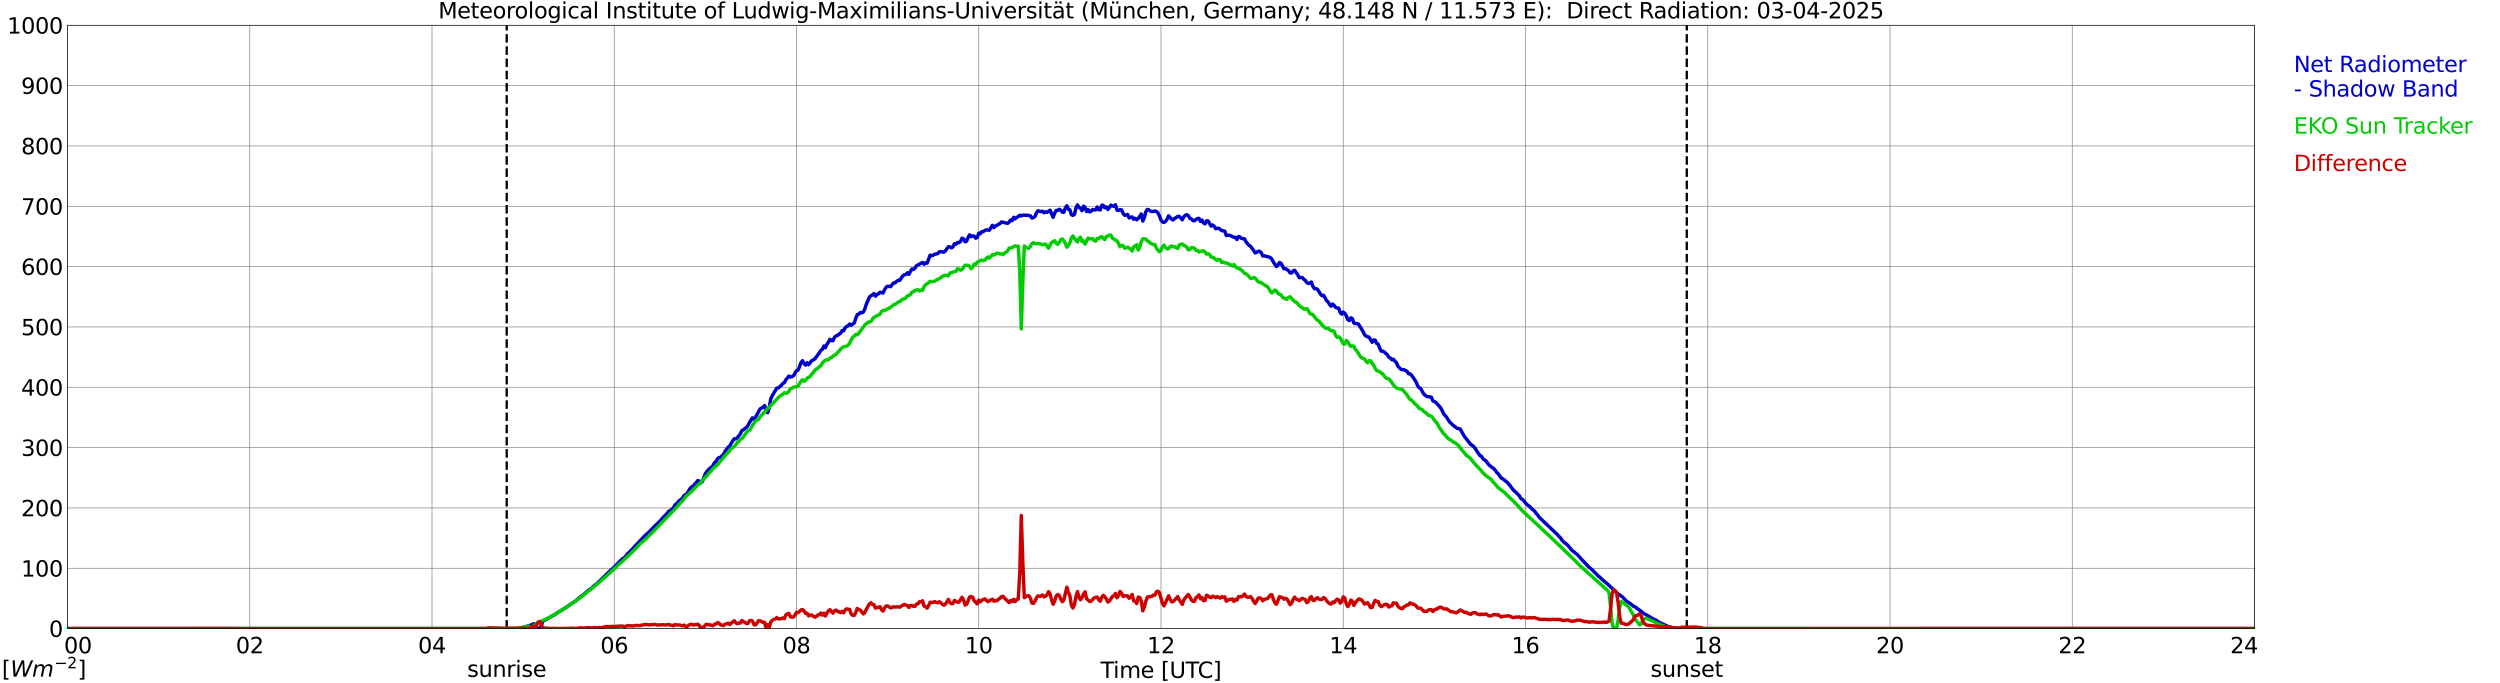 <?xml version="1.0" encoding="utf-8" standalone="no"?>
<!DOCTYPE svg PUBLIC "-//W3C//DTD SVG 1.1//EN"
  "http://www.w3.org/Graphics/SVG/1.1/DTD/svg11.dtd">
<svg xmlns:xlink="http://www.w3.org/1999/xlink" width="1085.4pt" height="296.64pt" viewBox="0 0 1085.4 296.64" xmlns="http://www.w3.org/2000/svg" version="1.1">
 <defs>
  <style type="text/css">*{stroke-linejoin: round; stroke-linecap: butt}</style>
 </defs>
 <g id="figure_1">
  <g id="patch_1">
   <path d="M 0 296.64 
L 1085.4 296.64 
L 1085.4 0 
L 0 0 
z
" style="fill: #ffffff"/>
  </g>
  <g id="axes_1">
   <g id="patch_2">
    <path d="M 29.306 272.909 
L 978.814 272.909 
L 978.814 10.976 
L 29.306 10.976 
z
" style="fill: #ffffff"/>
   </g>
   <g id="patch_3">
    <path d="M 978.814 272.909 
L 978.814 272.909 
L 978.814 10.976 
L 978.814 10.976 
z
" clip-path="url(#p7b7624906a)" style="fill: #d3d3d3; opacity: 0.25; stroke: #d3d3d3; stroke-linejoin: miter"/>
   </g>
   <g id="matplotlib.axis_1">
    <g id="xtick_1">
     <g id="line2d_1">
      <path d="M 29.306 272.909 
L 29.306 10.976 
" clip-path="url(#p7b7624906a)" style="fill: none; stroke: #808080; stroke-width: 0.3; stroke-linecap: square"/>
     </g>
     <g id="line2d_2"/>
     <g id="text_1">
      <!--    00 -->
      <g transform="translate(18.733 283.627) scale(0.095 -0.095)">
       <defs>
        <path id="DejaVuSans-20" transform="scale(0.016)"/>
        <path id="DejaVuSans-30" d="M 2034 4250 
Q 1547 4250 1301 3770 
Q 1056 3291 1056 2328 
Q 1056 1369 1301 889 
Q 1547 409 2034 409 
Q 2525 409 2770 889 
Q 3016 1369 3016 2328 
Q 3016 3291 2770 3770 
Q 2525 4250 2034 4250 
z
M 2034 4750 
Q 2819 4750 3233 4129 
Q 3647 3509 3647 2328 
Q 3647 1150 3233 529 
Q 2819 -91 2034 -91 
Q 1250 -91 836 529 
Q 422 1150 422 2328 
Q 422 3509 836 4129 
Q 1250 4750 2034 4750 
z
" transform="scale(0.016)"/>
       </defs>
       <use xlink:href="#DejaVuSans-20"/>
       <use xlink:href="#DejaVuSans-20" transform="translate(31.787 0)"/>
       <use xlink:href="#DejaVuSans-20" transform="translate(63.574 0)"/>
       <use xlink:href="#DejaVuSans-30" transform="translate(95.361 0)"/>
       <use xlink:href="#DejaVuSans-30" transform="translate(158.984 0)"/>
      </g>
     </g>
    </g>
    <g id="xtick_2">
     <g id="line2d_3">
      <path d="M 108.431 272.909 
L 108.431 10.976 
" clip-path="url(#p7b7624906a)" style="fill: none; stroke: #808080; stroke-width: 0.3; stroke-linecap: square"/>
     </g>
     <g id="line2d_4"/>
     <g id="text_2">
      <!-- 02 -->
      <g transform="translate(102.387 283.627) scale(0.095 -0.095)">
       <defs>
        <path id="DejaVuSans-32" d="M 1228 531 
L 3431 531 
L 3431 0 
L 469 0 
L 469 531 
Q 828 903 1448 1529 
Q 2069 2156 2228 2338 
Q 2531 2678 2651 2914 
Q 2772 3150 2772 3378 
Q 2772 3750 2511 3984 
Q 2250 4219 1831 4219 
Q 1534 4219 1204 4116 
Q 875 4013 500 3803 
L 500 4441 
Q 881 4594 1212 4672 
Q 1544 4750 1819 4750 
Q 2544 4750 2975 4387 
Q 3406 4025 3406 3419 
Q 3406 3131 3298 2873 
Q 3191 2616 2906 2266 
Q 2828 2175 2409 1742 
Q 1991 1309 1228 531 
z
" transform="scale(0.016)"/>
       </defs>
       <use xlink:href="#DejaVuSans-30"/>
       <use xlink:href="#DejaVuSans-32" transform="translate(63.623 0)"/>
      </g>
     </g>
    </g>
    <g id="xtick_3">
     <g id="line2d_5">
      <path d="M 187.557 272.909 
L 187.557 10.976 
" clip-path="url(#p7b7624906a)" style="fill: none; stroke: #808080; stroke-width: 0.3; stroke-linecap: square"/>
     </g>
     <g id="line2d_6"/>
     <g id="text_3">
      <!-- 04 -->
      <g transform="translate(181.513 283.627) scale(0.095 -0.095)">
       <defs>
        <path id="DejaVuSans-34" d="M 2419 4116 
L 825 1625 
L 2419 1625 
L 2419 4116 
z
M 2253 4666 
L 3047 4666 
L 3047 1625 
L 3713 1625 
L 3713 1100 
L 3047 1100 
L 3047 0 
L 2419 0 
L 2419 1100 
L 313 1100 
L 313 1709 
L 2253 4666 
z
" transform="scale(0.016)"/>
       </defs>
       <use xlink:href="#DejaVuSans-30"/>
       <use xlink:href="#DejaVuSans-34" transform="translate(63.623 0)"/>
      </g>
     </g>
    </g>
    <g id="xtick_4">
     <g id="line2d_7">
      <path d="M 266.683 272.909 
L 266.683 10.976 
" clip-path="url(#p7b7624906a)" style="fill: none; stroke: #808080; stroke-width: 0.3; stroke-linecap: square"/>
     </g>
     <g id="line2d_8"/>
     <g id="text_4">
      <!-- 06 -->
      <g transform="translate(260.638 283.627) scale(0.095 -0.095)">
       <defs>
        <path id="DejaVuSans-36" d="M 2113 2584 
Q 1688 2584 1439 2293 
Q 1191 2003 1191 1497 
Q 1191 994 1439 701 
Q 1688 409 2113 409 
Q 2538 409 2786 701 
Q 3034 994 3034 1497 
Q 3034 2003 2786 2293 
Q 2538 2584 2113 2584 
z
M 3366 4563 
L 3366 3988 
Q 3128 4100 2886 4159 
Q 2644 4219 2406 4219 
Q 1781 4219 1451 3797 
Q 1122 3375 1075 2522 
Q 1259 2794 1537 2939 
Q 1816 3084 2150 3084 
Q 2853 3084 3261 2657 
Q 3669 2231 3669 1497 
Q 3669 778 3244 343 
Q 2819 -91 2113 -91 
Q 1303 -91 875 529 
Q 447 1150 447 2328 
Q 447 3434 972 4092 
Q 1497 4750 2381 4750 
Q 2619 4750 2861 4703 
Q 3103 4656 3366 4563 
z
" transform="scale(0.016)"/>
       </defs>
       <use xlink:href="#DejaVuSans-30"/>
       <use xlink:href="#DejaVuSans-36" transform="translate(63.623 0)"/>
      </g>
     </g>
    </g>
    <g id="xtick_5">
     <g id="line2d_9">
      <path d="M 345.808 272.909 
L 345.808 10.976 
" clip-path="url(#p7b7624906a)" style="fill: none; stroke: #808080; stroke-width: 0.3; stroke-linecap: square"/>
     </g>
     <g id="line2d_10"/>
     <g id="text_5">
      <!-- 08 -->
      <g transform="translate(339.764 283.627) scale(0.095 -0.095)">
       <defs>
        <path id="DejaVuSans-38" d="M 2034 2216 
Q 1584 2216 1326 1975 
Q 1069 1734 1069 1313 
Q 1069 891 1326 650 
Q 1584 409 2034 409 
Q 2484 409 2743 651 
Q 3003 894 3003 1313 
Q 3003 1734 2745 1975 
Q 2488 2216 2034 2216 
z
M 1403 2484 
Q 997 2584 770 2862 
Q 544 3141 544 3541 
Q 544 4100 942 4425 
Q 1341 4750 2034 4750 
Q 2731 4750 3128 4425 
Q 3525 4100 3525 3541 
Q 3525 3141 3298 2862 
Q 3072 2584 2669 2484 
Q 3125 2378 3379 2068 
Q 3634 1759 3634 1313 
Q 3634 634 3220 271 
Q 2806 -91 2034 -91 
Q 1263 -91 848 271 
Q 434 634 434 1313 
Q 434 1759 690 2068 
Q 947 2378 1403 2484 
z
M 1172 3481 
Q 1172 3119 1398 2916 
Q 1625 2713 2034 2713 
Q 2441 2713 2670 2916 
Q 2900 3119 2900 3481 
Q 2900 3844 2670 4047 
Q 2441 4250 2034 4250 
Q 1625 4250 1398 4047 
Q 1172 3844 1172 3481 
z
" transform="scale(0.016)"/>
       </defs>
       <use xlink:href="#DejaVuSans-30"/>
       <use xlink:href="#DejaVuSans-38" transform="translate(63.623 0)"/>
      </g>
     </g>
    </g>
    <g id="xtick_6">
     <g id="line2d_11">
      <path d="M 424.934 272.909 
L 424.934 10.976 
" clip-path="url(#p7b7624906a)" style="fill: none; stroke: #808080; stroke-width: 0.3; stroke-linecap: square"/>
     </g>
     <g id="line2d_12"/>
     <g id="text_6">
      <!-- 10 -->
      <g transform="translate(418.89 283.627) scale(0.095 -0.095)">
       <defs>
        <path id="DejaVuSans-31" d="M 794 531 
L 1825 531 
L 1825 4091 
L 703 3866 
L 703 4441 
L 1819 4666 
L 2450 4666 
L 2450 531 
L 3481 531 
L 3481 0 
L 794 0 
L 794 531 
z
" transform="scale(0.016)"/>
       </defs>
       <use xlink:href="#DejaVuSans-31"/>
       <use xlink:href="#DejaVuSans-30" transform="translate(63.623 0)"/>
      </g>
     </g>
    </g>
    <g id="xtick_7">
     <g id="line2d_13">
      <path d="M 504.06 272.909 
L 504.06 10.976 
" clip-path="url(#p7b7624906a)" style="fill: none; stroke: #808080; stroke-width: 0.3; stroke-linecap: square"/>
     </g>
     <g id="line2d_14"/>
     <g id="text_7">
      <!-- 12 -->
      <g transform="translate(498.015 283.627) scale(0.095 -0.095)">
       <use xlink:href="#DejaVuSans-31"/>
       <use xlink:href="#DejaVuSans-32" transform="translate(63.623 0)"/>
      </g>
     </g>
    </g>
    <g id="xtick_8">
     <g id="line2d_15">
      <path d="M 583.185 272.909 
L 583.185 10.976 
" clip-path="url(#p7b7624906a)" style="fill: none; stroke: #808080; stroke-width: 0.3; stroke-linecap: square"/>
     </g>
     <g id="line2d_16"/>
     <g id="text_8">
      <!-- 14 -->
      <g transform="translate(577.141 283.627) scale(0.095 -0.095)">
       <use xlink:href="#DejaVuSans-31"/>
       <use xlink:href="#DejaVuSans-34" transform="translate(63.623 0)"/>
      </g>
     </g>
    </g>
    <g id="xtick_9">
     <g id="line2d_17">
      <path d="M 662.311 272.909 
L 662.311 10.976 
" clip-path="url(#p7b7624906a)" style="fill: none; stroke: #808080; stroke-width: 0.3; stroke-linecap: square"/>
     </g>
     <g id="line2d_18"/>
     <g id="text_9">
      <!-- 16 -->
      <g transform="translate(656.267 283.627) scale(0.095 -0.095)">
       <use xlink:href="#DejaVuSans-31"/>
       <use xlink:href="#DejaVuSans-36" transform="translate(63.623 0)"/>
      </g>
     </g>
    </g>
    <g id="xtick_10">
     <g id="line2d_19">
      <path d="M 741.437 272.909 
L 741.437 10.976 
" clip-path="url(#p7b7624906a)" style="fill: none; stroke: #808080; stroke-width: 0.3; stroke-linecap: square"/>
     </g>
     <g id="line2d_20"/>
     <g id="text_10">
      <!-- 18 -->
      <g transform="translate(735.392 283.627) scale(0.095 -0.095)">
       <use xlink:href="#DejaVuSans-31"/>
       <use xlink:href="#DejaVuSans-38" transform="translate(63.623 0)"/>
      </g>
     </g>
    </g>
    <g id="xtick_11">
     <g id="line2d_21">
      <path d="M 820.562 272.909 
L 820.562 10.976 
" clip-path="url(#p7b7624906a)" style="fill: none; stroke: #808080; stroke-width: 0.3; stroke-linecap: square"/>
     </g>
     <g id="line2d_22"/>
     <g id="text_11">
      <!-- 20 -->
      <g transform="translate(814.518 283.627) scale(0.095 -0.095)">
       <use xlink:href="#DejaVuSans-32"/>
       <use xlink:href="#DejaVuSans-30" transform="translate(63.623 0)"/>
      </g>
     </g>
    </g>
    <g id="xtick_12">
     <g id="line2d_23">
      <path d="M 899.688 272.909 
L 899.688 10.976 
" clip-path="url(#p7b7624906a)" style="fill: none; stroke: #808080; stroke-width: 0.3; stroke-linecap: square"/>
     </g>
     <g id="line2d_24"/>
     <g id="text_12">
      <!-- 22 -->
      <g transform="translate(893.644 283.627) scale(0.095 -0.095)">
       <use xlink:href="#DejaVuSans-32"/>
       <use xlink:href="#DejaVuSans-32" transform="translate(63.623 0)"/>
      </g>
     </g>
    </g>
    <g id="xtick_13">
     <g id="line2d_25">
      <path d="M 978.814 272.909 
L 978.814 10.976 
" clip-path="url(#p7b7624906a)" style="fill: none; stroke: #808080; stroke-width: 0.3; stroke-linecap: square"/>
     </g>
     <g id="line2d_26"/>
     <g id="text_13">
      <!-- 24    -->
      <g transform="translate(968.241 283.627) scale(0.095 -0.095)">
       <use xlink:href="#DejaVuSans-32"/>
       <use xlink:href="#DejaVuSans-34" transform="translate(63.623 0)"/>
       <use xlink:href="#DejaVuSans-20" transform="translate(127.246 0)"/>
       <use xlink:href="#DejaVuSans-20" transform="translate(159.033 0)"/>
       <use xlink:href="#DejaVuSans-20" transform="translate(190.82 0)"/>
      </g>
     </g>
    </g>
    <g id="text_14">
     <!-- Time [UTC] -->
     <g transform="translate(477.806 294.322) scale(0.095 -0.095)">
      <defs>
       <path id="DejaVuSans-54" d="M -19 4666 
L 3928 4666 
L 3928 4134 
L 2272 4134 
L 2272 0 
L 1638 0 
L 1638 4134 
L -19 4134 
L -19 4666 
z
" transform="scale(0.016)"/>
       <path id="DejaVuSans-69" d="M 603 3500 
L 1178 3500 
L 1178 0 
L 603 0 
L 603 3500 
z
M 603 4863 
L 1178 4863 
L 1178 4134 
L 603 4134 
L 603 4863 
z
" transform="scale(0.016)"/>
       <path id="DejaVuSans-6d" d="M 3328 2828 
Q 3544 3216 3844 3400 
Q 4144 3584 4550 3584 
Q 5097 3584 5394 3201 
Q 5691 2819 5691 2113 
L 5691 0 
L 5113 0 
L 5113 2094 
Q 5113 2597 4934 2840 
Q 4756 3084 4391 3084 
Q 3944 3084 3684 2787 
Q 3425 2491 3425 1978 
L 3425 0 
L 2847 0 
L 2847 2094 
Q 2847 2600 2669 2842 
Q 2491 3084 2119 3084 
Q 1678 3084 1418 2786 
Q 1159 2488 1159 1978 
L 1159 0 
L 581 0 
L 581 3500 
L 1159 3500 
L 1159 2956 
Q 1356 3278 1631 3431 
Q 1906 3584 2284 3584 
Q 2666 3584 2933 3390 
Q 3200 3197 3328 2828 
z
" transform="scale(0.016)"/>
       <path id="DejaVuSans-65" d="M 3597 1894 
L 3597 1613 
L 953 1613 
Q 991 1019 1311 708 
Q 1631 397 2203 397 
Q 2534 397 2845 478 
Q 3156 559 3463 722 
L 3463 178 
Q 3153 47 2828 -22 
Q 2503 -91 2169 -91 
Q 1331 -91 842 396 
Q 353 884 353 1716 
Q 353 2575 817 3079 
Q 1281 3584 2069 3584 
Q 2775 3584 3186 3129 
Q 3597 2675 3597 1894 
z
M 3022 2063 
Q 3016 2534 2758 2815 
Q 2500 3097 2075 3097 
Q 1594 3097 1305 2825 
Q 1016 2553 972 2059 
L 3022 2063 
z
" transform="scale(0.016)"/>
       <path id="DejaVuSans-5b" d="M 550 4863 
L 1875 4863 
L 1875 4416 
L 1125 4416 
L 1125 -397 
L 1875 -397 
L 1875 -844 
L 550 -844 
L 550 4863 
z
" transform="scale(0.016)"/>
       <path id="DejaVuSans-55" d="M 556 4666 
L 1191 4666 
L 1191 1831 
Q 1191 1081 1462 751 
Q 1734 422 2344 422 
Q 2950 422 3222 751 
Q 3494 1081 3494 1831 
L 3494 4666 
L 4128 4666 
L 4128 1753 
Q 4128 841 3676 375 
Q 3225 -91 2344 -91 
Q 1459 -91 1007 375 
Q 556 841 556 1753 
L 556 4666 
z
" transform="scale(0.016)"/>
       <path id="DejaVuSans-43" d="M 4122 4306 
L 4122 3641 
Q 3803 3938 3442 4084 
Q 3081 4231 2675 4231 
Q 1875 4231 1450 3742 
Q 1025 3253 1025 2328 
Q 1025 1406 1450 917 
Q 1875 428 2675 428 
Q 3081 428 3442 575 
Q 3803 722 4122 1019 
L 4122 359 
Q 3791 134 3420 21 
Q 3050 -91 2638 -91 
Q 1578 -91 968 557 
Q 359 1206 359 2328 
Q 359 3453 968 4101 
Q 1578 4750 2638 4750 
Q 3056 4750 3426 4639 
Q 3797 4528 4122 4306 
z
" transform="scale(0.016)"/>
       <path id="DejaVuSans-5d" d="M 1947 4863 
L 1947 -844 
L 622 -844 
L 622 -397 
L 1369 -397 
L 1369 4416 
L 622 4416 
L 622 4863 
L 1947 4863 
z
" transform="scale(0.016)"/>
      </defs>
      <use xlink:href="#DejaVuSans-54"/>
      <use xlink:href="#DejaVuSans-69" transform="translate(57.959 0)"/>
      <use xlink:href="#DejaVuSans-6d" transform="translate(85.742 0)"/>
      <use xlink:href="#DejaVuSans-65" transform="translate(183.154 0)"/>
      <use xlink:href="#DejaVuSans-20" transform="translate(244.678 0)"/>
      <use xlink:href="#DejaVuSans-5b" transform="translate(276.465 0)"/>
      <use xlink:href="#DejaVuSans-55" transform="translate(315.479 0)"/>
      <use xlink:href="#DejaVuSans-54" transform="translate(388.672 0)"/>
      <use xlink:href="#DejaVuSans-43" transform="translate(443.881 0)"/>
      <use xlink:href="#DejaVuSans-5d" transform="translate(513.705 0)"/>
     </g>
    </g>
   </g>
   <g id="matplotlib.axis_2">
    <g id="ytick_1">
     <g id="line2d_27">
      <path d="M 29.306 272.909 
L 978.814 272.909 
" clip-path="url(#p7b7624906a)" style="fill: none; stroke: #808080; stroke-width: 0.3; stroke-linecap: square"/>
     </g>
     <g id="line2d_28"/>
     <g id="text_15">
      <!-- 0 -->
      <g transform="translate(21.261 276.518) scale(0.095 -0.095)">
       <use xlink:href="#DejaVuSans-30"/>
      </g>
     </g>
    </g>
    <g id="ytick_2">
     <g id="line2d_29">
      <path d="M 29.306 246.715 
L 978.814 246.715 
" clip-path="url(#p7b7624906a)" style="fill: none; stroke: #808080; stroke-width: 0.3; stroke-linecap: square"/>
     </g>
     <g id="line2d_30"/>
     <g id="text_16">
      <!-- 100 -->
      <g transform="translate(9.173 250.325) scale(0.095 -0.095)">
       <use xlink:href="#DejaVuSans-31"/>
       <use xlink:href="#DejaVuSans-30" transform="translate(63.623 0)"/>
       <use xlink:href="#DejaVuSans-30" transform="translate(127.246 0)"/>
      </g>
     </g>
    </g>
    <g id="ytick_3">
     <g id="line2d_31">
      <path d="M 29.306 220.522 
L 978.814 220.522 
" clip-path="url(#p7b7624906a)" style="fill: none; stroke: #808080; stroke-width: 0.3; stroke-linecap: square"/>
     </g>
     <g id="line2d_32"/>
     <g id="text_17">
      <!-- 200 -->
      <g transform="translate(9.173 224.131) scale(0.095 -0.095)">
       <use xlink:href="#DejaVuSans-32"/>
       <use xlink:href="#DejaVuSans-30" transform="translate(63.623 0)"/>
       <use xlink:href="#DejaVuSans-30" transform="translate(127.246 0)"/>
      </g>
     </g>
    </g>
    <g id="ytick_4">
     <g id="line2d_33">
      <path d="M 29.306 194.329 
L 978.814 194.329 
" clip-path="url(#p7b7624906a)" style="fill: none; stroke: #808080; stroke-width: 0.3; stroke-linecap: square"/>
     </g>
     <g id="line2d_34"/>
     <g id="text_18">
      <!-- 300 -->
      <g transform="translate(9.173 197.938) scale(0.095 -0.095)">
       <defs>
        <path id="DejaVuSans-33" d="M 2597 2516 
Q 3050 2419 3304 2112 
Q 3559 1806 3559 1356 
Q 3559 666 3084 287 
Q 2609 -91 1734 -91 
Q 1441 -91 1130 -33 
Q 819 25 488 141 
L 488 750 
Q 750 597 1062 519 
Q 1375 441 1716 441 
Q 2309 441 2620 675 
Q 2931 909 2931 1356 
Q 2931 1769 2642 2001 
Q 2353 2234 1838 2234 
L 1294 2234 
L 1294 2753 
L 1863 2753 
Q 2328 2753 2575 2939 
Q 2822 3125 2822 3475 
Q 2822 3834 2567 4026 
Q 2313 4219 1838 4219 
Q 1578 4219 1281 4162 
Q 984 4106 628 3988 
L 628 4550 
Q 988 4650 1302 4700 
Q 1616 4750 1894 4750 
Q 2613 4750 3031 4423 
Q 3450 4097 3450 3541 
Q 3450 3153 3228 2886 
Q 3006 2619 2597 2516 
z
" transform="scale(0.016)"/>
       </defs>
       <use xlink:href="#DejaVuSans-33"/>
       <use xlink:href="#DejaVuSans-30" transform="translate(63.623 0)"/>
       <use xlink:href="#DejaVuSans-30" transform="translate(127.246 0)"/>
      </g>
     </g>
    </g>
    <g id="ytick_5">
     <g id="line2d_35">
      <path d="M 29.306 168.136 
L 978.814 168.136 
" clip-path="url(#p7b7624906a)" style="fill: none; stroke: #808080; stroke-width: 0.3; stroke-linecap: square"/>
     </g>
     <g id="line2d_36"/>
     <g id="text_19">
      <!-- 400 -->
      <g transform="translate(9.173 171.745) scale(0.095 -0.095)">
       <use xlink:href="#DejaVuSans-34"/>
       <use xlink:href="#DejaVuSans-30" transform="translate(63.623 0)"/>
       <use xlink:href="#DejaVuSans-30" transform="translate(127.246 0)"/>
      </g>
     </g>
    </g>
    <g id="ytick_6">
     <g id="line2d_37">
      <path d="M 29.306 141.942 
L 978.814 141.942 
" clip-path="url(#p7b7624906a)" style="fill: none; stroke: #808080; stroke-width: 0.3; stroke-linecap: square"/>
     </g>
     <g id="line2d_38"/>
     <g id="text_20">
      <!-- 500 -->
      <g transform="translate(9.173 145.551) scale(0.095 -0.095)">
       <defs>
        <path id="DejaVuSans-35" d="M 691 4666 
L 3169 4666 
L 3169 4134 
L 1269 4134 
L 1269 2991 
Q 1406 3038 1543 3061 
Q 1681 3084 1819 3084 
Q 2600 3084 3056 2656 
Q 3513 2228 3513 1497 
Q 3513 744 3044 326 
Q 2575 -91 1722 -91 
Q 1428 -91 1123 -41 
Q 819 9 494 109 
L 494 744 
Q 775 591 1075 516 
Q 1375 441 1709 441 
Q 2250 441 2565 725 
Q 2881 1009 2881 1497 
Q 2881 1984 2565 2268 
Q 2250 2553 1709 2553 
Q 1456 2553 1204 2497 
Q 953 2441 691 2322 
L 691 4666 
z
" transform="scale(0.016)"/>
       </defs>
       <use xlink:href="#DejaVuSans-35"/>
       <use xlink:href="#DejaVuSans-30" transform="translate(63.623 0)"/>
       <use xlink:href="#DejaVuSans-30" transform="translate(127.246 0)"/>
      </g>
     </g>
    </g>
    <g id="ytick_7">
     <g id="line2d_39">
      <path d="M 29.306 115.749 
L 978.814 115.749 
" clip-path="url(#p7b7624906a)" style="fill: none; stroke: #808080; stroke-width: 0.3; stroke-linecap: square"/>
     </g>
     <g id="line2d_40"/>
     <g id="text_21">
      <!-- 600 -->
      <g transform="translate(9.173 119.358) scale(0.095 -0.095)">
       <use xlink:href="#DejaVuSans-36"/>
       <use xlink:href="#DejaVuSans-30" transform="translate(63.623 0)"/>
       <use xlink:href="#DejaVuSans-30" transform="translate(127.246 0)"/>
      </g>
     </g>
    </g>
    <g id="ytick_8">
     <g id="line2d_41">
      <path d="M 29.306 89.556 
L 978.814 89.556 
" clip-path="url(#p7b7624906a)" style="fill: none; stroke: #808080; stroke-width: 0.3; stroke-linecap: square"/>
     </g>
     <g id="line2d_42"/>
     <g id="text_22">
      <!-- 700 -->
      <g transform="translate(9.173 93.165) scale(0.095 -0.095)">
       <defs>
        <path id="DejaVuSans-37" d="M 525 4666 
L 3525 4666 
L 3525 4397 
L 1831 0 
L 1172 0 
L 2766 4134 
L 525 4134 
L 525 4666 
z
" transform="scale(0.016)"/>
       </defs>
       <use xlink:href="#DejaVuSans-37"/>
       <use xlink:href="#DejaVuSans-30" transform="translate(63.623 0)"/>
       <use xlink:href="#DejaVuSans-30" transform="translate(127.246 0)"/>
      </g>
     </g>
    </g>
    <g id="ytick_9">
     <g id="line2d_43">
      <path d="M 29.306 63.362 
L 978.814 63.362 
" clip-path="url(#p7b7624906a)" style="fill: none; stroke: #808080; stroke-width: 0.3; stroke-linecap: square"/>
     </g>
     <g id="line2d_44"/>
     <g id="text_23">
      <!-- 800 -->
      <g transform="translate(9.173 66.972) scale(0.095 -0.095)">
       <use xlink:href="#DejaVuSans-38"/>
       <use xlink:href="#DejaVuSans-30" transform="translate(63.623 0)"/>
       <use xlink:href="#DejaVuSans-30" transform="translate(127.246 0)"/>
      </g>
     </g>
    </g>
    <g id="ytick_10">
     <g id="line2d_45">
      <path d="M 29.306 37.169 
L 978.814 37.169 
" clip-path="url(#p7b7624906a)" style="fill: none; stroke: #808080; stroke-width: 0.3; stroke-linecap: square"/>
     </g>
     <g id="line2d_46"/>
     <g id="text_24">
      <!-- 900 -->
      <g transform="translate(9.173 40.778) scale(0.095 -0.095)">
       <defs>
        <path id="DejaVuSans-39" d="M 703 97 
L 703 672 
Q 941 559 1184 500 
Q 1428 441 1663 441 
Q 2288 441 2617 861 
Q 2947 1281 2994 2138 
Q 2813 1869 2534 1725 
Q 2256 1581 1919 1581 
Q 1219 1581 811 2004 
Q 403 2428 403 3163 
Q 403 3881 828 4315 
Q 1253 4750 1959 4750 
Q 2769 4750 3195 4129 
Q 3622 3509 3622 2328 
Q 3622 1225 3098 567 
Q 2575 -91 1691 -91 
Q 1453 -91 1209 -44 
Q 966 3 703 97 
z
M 1959 2075 
Q 2384 2075 2632 2365 
Q 2881 2656 2881 3163 
Q 2881 3666 2632 3958 
Q 2384 4250 1959 4250 
Q 1534 4250 1286 3958 
Q 1038 3666 1038 3163 
Q 1038 2656 1286 2365 
Q 1534 2075 1959 2075 
z
" transform="scale(0.016)"/>
       </defs>
       <use xlink:href="#DejaVuSans-39"/>
       <use xlink:href="#DejaVuSans-30" transform="translate(63.623 0)"/>
       <use xlink:href="#DejaVuSans-30" transform="translate(127.246 0)"/>
      </g>
     </g>
    </g>
    <g id="ytick_11">
     <g id="line2d_47">
      <path d="M 29.306 10.976 
L 978.814 10.976 
" clip-path="url(#p7b7624906a)" style="fill: none; stroke: #808080; stroke-width: 0.3; stroke-linecap: square"/>
     </g>
     <g id="line2d_48"/>
     <g id="text_25">
      <!-- 1000 -->
      <g transform="translate(3.128 14.585) scale(0.095 -0.095)">
       <use xlink:href="#DejaVuSans-31"/>
       <use xlink:href="#DejaVuSans-30" transform="translate(63.623 0)"/>
       <use xlink:href="#DejaVuSans-30" transform="translate(127.246 0)"/>
       <use xlink:href="#DejaVuSans-30" transform="translate(190.869 0)"/>
      </g>
     </g>
    </g>
   </g>
   <g id="line2d_49">
    <path d="M 219.999 272.909 
L 219.999 10.976 
" clip-path="url(#p7b7624906a)" style="fill: none; stroke-dasharray: 3.7,1.6; stroke-dashoffset: 0; stroke: #000000"/>
   </g>
   <g id="line2d_50">
    <path d="M 732.337 272.909 
L 732.337 10.976 
" clip-path="url(#p7b7624906a)" style="fill: none; stroke-dasharray: 3.7,1.6; stroke-dashoffset: 0; stroke: #000000"/>
   </g>
   <g id="line2d_51">
    <path d="M 29.306 272.909 
L 211.295 272.909 
L 211.954 273.21 
L 212.614 273.268 
L 213.273 273.168 
L 215.91 273.179 
L 217.229 273.074 
L 218.548 273.074 
L 219.207 273.003 
L 220.526 273.074 
L 224.482 272.985 
L 225.801 272.723 
L 226.461 272.649 
L 231.076 271.204 
L 231.736 270.787 
L 232.395 271.041 
L 233.054 272.327 
L 233.714 273.176 
L 234.373 273.042 
L 235.692 269.737 
L 236.351 269.323 
L 237.67 268.72 
L 238.329 268.204 
L 240.967 266.811 
L 241.626 266.256 
L 244.264 264.671 
L 250.198 260.692 
L 250.858 260.053 
L 251.517 259.576 
L 252.176 258.919 
L 252.836 258.605 
L 255.473 256.302 
L 256.792 255.378 
L 258.111 254.162 
L 258.77 253.746 
L 265.364 247.368 
L 266.023 246.831 
L 269.98 242.815 
L 271.298 241.893 
L 272.617 240.241 
L 273.277 239.724 
L 279.87 232.681 
L 281.849 230.905 
L 284.486 228.158 
L 285.145 227.642 
L 287.124 225.593 
L 287.783 224.734 
L 289.102 223.506 
L 290.42 221.895 
L 291.08 221.641 
L 292.399 220.493 
L 293.058 219.249 
L 293.717 218.691 
L 295.036 217.243 
L 296.355 216.289 
L 297.014 215.063 
L 297.674 214.778 
L 298.333 214.202 
L 299.652 211.994 
L 300.311 211.365 
L 300.971 211.04 
L 301.63 210.129 
L 302.289 209.539 
L 302.949 208.659 
L 303.608 208.895 
L 304.267 209.597 
L 304.927 209.081 
L 306.246 205.618 
L 306.905 204.715 
L 308.224 203.266 
L 308.883 202.912 
L 309.543 202.171 
L 310.202 200.875 
L 310.861 200.437 
L 311.521 199.141 
L 312.18 198.627 
L 312.839 198.614 
L 313.499 197.815 
L 314.158 197.257 
L 314.818 195.94 
L 316.136 194.159 
L 316.796 193.763 
L 317.455 192.446 
L 318.774 190.502 
L 319.433 190.583 
L 320.093 190.067 
L 321.411 188.396 
L 322.071 186.955 
L 322.73 186.673 
L 323.39 186.073 
L 324.049 185.627 
L 324.708 184.818 
L 325.368 183.459 
L 326.686 181.416 
L 327.346 181.994 
L 328.005 181.19 
L 329.983 177.565 
L 331.302 176.795 
L 331.961 176.096 
L 332.621 178.126 
L 333.28 179.179 
L 333.94 177.201 
L 334.599 173.327 
L 335.258 171.873 
L 337.236 168.51 
L 337.896 168.408 
L 339.215 167.303 
L 339.874 166.472 
L 340.533 166.168 
L 341.193 164.812 
L 341.852 164.152 
L 342.512 163.282 
L 343.171 163.717 
L 343.83 163.502 
L 344.49 163.156 
L 345.808 160.898 
L 346.468 160.715 
L 347.127 159.206 
L 347.787 157.31 
L 348.446 156.621 
L 349.105 157.886 
L 349.765 158.515 
L 350.424 157.501 
L 351.083 158.36 
L 352.402 156.605 
L 353.062 156.312 
L 353.721 155.848 
L 355.699 153.203 
L 356.359 152.097 
L 357.018 151.754 
L 357.677 150.243 
L 358.337 150.924 
L 358.996 149.465 
L 359.655 148.572 
L 360.315 147.307 
L 360.974 147.82 
L 361.634 147.933 
L 362.293 146.432 
L 362.952 145.845 
L 363.612 145.641 
L 364.271 145.072 
L 364.93 144.669 
L 365.59 143.532 
L 366.249 143.645 
L 366.909 142.34 
L 367.568 141.733 
L 368.227 141.447 
L 368.887 140.688 
L 369.546 141.193 
L 370.865 140.253 
L 371.524 138.239 
L 372.184 136.649 
L 372.843 136.405 
L 373.502 135.685 
L 374.162 135.808 
L 374.821 135.459 
L 375.481 134.095 
L 376.14 132.039 
L 377.459 129 
L 378.118 128.403 
L 378.777 128.07 
L 379.437 127.431 
L 380.096 128.576 
L 380.756 127.858 
L 381.415 127.562 
L 382.074 126.886 
L 383.393 127.201 
L 384.053 125.752 
L 384.712 124.707 
L 385.371 124.283 
L 386.69 124.435 
L 387.349 123.513 
L 388.009 122.834 
L 388.668 122.774 
L 389.328 122.124 
L 389.987 121.679 
L 390.646 121.676 
L 391.965 119.733 
L 392.624 119.316 
L 393.284 119.165 
L 393.943 118.447 
L 394.603 119.123 
L 395.262 117.826 
L 395.921 116.784 
L 396.581 116.975 
L 397.24 116.419 
L 397.899 115.367 
L 399.218 114.636 
L 400.537 113.957 
L 401.196 114.706 
L 401.856 114.138 
L 402.515 114.259 
L 403.834 110.756 
L 404.493 111.016 
L 405.153 110.796 
L 405.812 110.35 
L 406.471 110.288 
L 407.131 110.075 
L 407.79 109.355 
L 408.45 109.263 
L 409.768 109.486 
L 410.428 108.931 
L 411.746 107.126 
L 412.406 107.168 
L 413.065 107.59 
L 413.725 107.223 
L 414.384 105.798 
L 415.043 106.021 
L 415.703 105.272 
L 416.362 105.353 
L 417.022 104.826 
L 417.681 103.407 
L 418.34 103.71 
L 419 104.955 
L 419.659 104.711 
L 420.318 103.124 
L 420.978 101.966 
L 421.637 102.728 
L 422.297 102.393 
L 422.956 102.566 
L 423.615 103.414 
L 424.275 103.058 
L 424.934 101.227 
L 425.593 101.468 
L 426.253 100.599 
L 426.912 100.528 
L 427.572 100.062 
L 428.231 99.797 
L 429.55 99.949 
L 430.869 97.812 
L 431.528 98.825 
L 432.187 98.066 
L 432.847 97.833 
L 433.506 97.377 
L 434.165 97.065 
L 434.825 96.363 
L 437.462 96.989 
L 438.122 96.424 
L 438.781 95.483 
L 439.44 95.795 
L 440.1 94.352 
L 440.759 95.02 
L 441.419 94.359 
L 442.078 94.066 
L 442.737 93.448 
L 443.397 93.731 
L 444.056 93.427 
L 444.716 93.385 
L 445.375 93.519 
L 446.034 93.417 
L 447.353 93.718 
L 448.012 94.653 
L 448.672 94.441 
L 449.331 94.014 
L 449.991 92.4 
L 450.65 91.552 
L 451.969 91.863 
L 452.628 91.701 
L 453.287 92.361 
L 453.947 91.903 
L 454.606 92.185 
L 455.925 91.263 
L 456.584 92.953 
L 457.244 94.331 
L 457.903 92.536 
L 458.563 91.402 
L 459.222 91.313 
L 459.881 90.865 
L 460.541 91.253 
L 461.2 92.102 
L 461.859 92.164 
L 462.519 90.3 
L 463.178 89.341 
L 463.838 90.839 
L 464.497 91.093 
L 465.156 93.21 
L 465.816 93.503 
L 466.475 93.081 
L 467.134 90.336 
L 467.794 88.969 
L 468.453 90.051 
L 469.113 90.436 
L 469.772 91.426 
L 470.431 89.493 
L 471.091 90.022 
L 471.75 91.834 
L 472.409 91.001 
L 473.069 91.976 
L 473.728 91.701 
L 474.388 90.962 
L 475.047 91.156 
L 475.706 91.104 
L 476.366 89.867 
L 477.025 91.033 
L 477.685 91.132 
L 478.344 89.108 
L 479.003 89.157 
L 479.663 90.192 
L 480.322 89.825 
L 480.981 90.981 
L 481.641 90.163 
L 482.3 89.068 
L 482.96 89.453 
L 483.619 89.556 
L 484.278 88.916 
L 484.938 91.185 
L 485.597 91.368 
L 486.256 91.004 
L 486.916 91.117 
L 487.575 92.584 
L 488.235 93.422 
L 488.894 93.401 
L 489.553 93.086 
L 490.213 94.595 
L 491.532 94.176 
L 492.191 95.2 
L 492.85 94.807 
L 493.51 95.405 
L 494.169 94.849 
L 495.488 92.906 
L 496.147 95.963 
L 496.807 94.485 
L 497.466 91.955 
L 498.125 90.92 
L 498.785 91.104 
L 499.444 91.651 
L 500.103 91.845 
L 501.422 91.612 
L 502.082 91.824 
L 502.741 92.46 
L 503.4 93.726 
L 504.06 95.58 
L 504.719 96.389 
L 505.379 96.573 
L 506.038 96.104 
L 506.697 95.177 
L 507.357 93.71 
L 508.675 95.169 
L 509.335 95.486 
L 509.994 94.765 
L 510.654 94.485 
L 511.313 93.938 
L 511.972 93.959 
L 512.632 94.587 
L 513.291 95.428 
L 513.95 94.121 
L 514.61 93.474 
L 515.269 93.212 
L 515.929 93.65 
L 516.588 94.802 
L 517.247 95.035 
L 517.907 95.766 
L 518.566 95.858 
L 519.226 95.289 
L 519.885 94.896 
L 520.544 94.815 
L 521.204 96.141 
L 521.863 95.533 
L 522.522 96.819 
L 523.182 97.175 
L 523.841 95.879 
L 524.501 95.928 
L 525.819 98.157 
L 526.479 97.694 
L 527.138 98.199 
L 527.797 99.284 
L 529.116 99.069 
L 530.435 100.13 
L 531.754 100.352 
L 532.413 102.257 
L 533.732 102.107 
L 535.051 102.655 
L 535.71 103.05 
L 536.369 103.05 
L 537.029 103.983 
L 537.688 102.715 
L 538.348 102.88 
L 539.007 103.535 
L 540.326 103.697 
L 540.985 105.044 
L 542.304 106.545 
L 542.963 106.969 
L 544.282 108.721 
L 544.941 109.819 
L 545.601 109.546 
L 546.26 109.08 
L 546.919 109.13 
L 547.579 109.696 
L 548.238 111.152 
L 548.898 111.052 
L 550.876 111.587 
L 551.535 111.83 
L 552.195 112.498 
L 552.854 113.782 
L 554.173 115.731 
L 554.832 115.094 
L 555.491 113.981 
L 556.151 114.285 
L 557.47 116.705 
L 558.129 116.634 
L 559.448 117.517 
L 560.107 118.478 
L 560.766 118.52 
L 561.426 117.658 
L 562.085 117.344 
L 563.404 119.298 
L 564.063 120.537 
L 565.382 120.477 
L 566.042 121.255 
L 566.701 121.692 
L 567.36 122.693 
L 568.02 123.07 
L 568.679 122.887 
L 569.338 122.47 
L 569.998 124.296 
L 570.657 125.338 
L 571.317 125.299 
L 571.976 125.592 
L 573.295 127.638 
L 573.954 128.387 
L 574.613 128.214 
L 575.273 129.207 
L 575.932 130.504 
L 576.592 131.082 
L 577.251 132.193 
L 577.91 132.934 
L 578.57 132.025 
L 579.229 132.623 
L 579.889 133.474 
L 580.548 133.707 
L 581.207 133.817 
L 581.867 135.685 
L 582.526 136.374 
L 583.185 135.501 
L 583.845 136.049 
L 584.504 137.091 
L 585.164 138.791 
L 585.823 139.158 
L 586.482 137.992 
L 587.142 138.317 
L 587.801 140.263 
L 588.46 140.473 
L 589.12 140.444 
L 589.779 140.688 
L 591.757 143.891 
L 592.417 145.269 
L 593.076 145.947 
L 594.395 146.403 
L 595.714 148.59 
L 596.373 147.618 
L 597.032 147.668 
L 597.692 149.109 
L 598.351 149.399 
L 599.011 151.223 
L 599.67 152.438 
L 600.329 152.459 
L 600.989 152.805 
L 601.648 153.465 
L 602.307 153.952 
L 602.967 155.125 
L 603.626 155.39 
L 604.286 156.189 
L 604.945 155.956 
L 605.604 156.838 
L 606.264 157.396 
L 606.923 159.036 
L 608.242 160.354 
L 608.901 160.487 
L 609.561 160.487 
L 610.879 161.215 
L 611.539 162.25 
L 612.198 162.271 
L 612.858 162.941 
L 613.517 163.811 
L 614.836 165.888 
L 615.495 167.478 
L 616.154 168.361 
L 616.814 168.683 
L 618.133 171.082 
L 619.451 172.125 
L 620.111 172.279 
L 620.77 172.251 
L 621.429 172.473 
L 622.089 174.011 
L 623.408 174.71 
L 625.386 176.971 
L 626.045 178.097 
L 626.705 179.598 
L 628.023 181.086 
L 629.342 183.171 
L 630.661 184.428 
L 631.32 185.017 
L 632.639 185.947 
L 633.958 186.261 
L 635.276 188.593 
L 635.936 189.714 
L 636.595 190.486 
L 637.914 192.207 
L 638.573 193.048 
L 639.233 193.344 
L 640.552 194.735 
L 641.211 195.919 
L 642.53 197.763 
L 643.189 198.116 
L 643.848 199.172 
L 645.167 200.154 
L 646.486 201.878 
L 647.805 202.949 
L 648.464 203.397 
L 649.123 204.096 
L 649.783 205.068 
L 650.442 205.689 
L 651.761 207.543 
L 652.42 207.837 
L 654.399 209.448 
L 655.717 210.998 
L 657.036 212.753 
L 658.355 213.958 
L 659.674 215.297 
L 660.333 216.47 
L 660.992 216.816 
L 661.652 217.476 
L 662.311 218.377 
L 662.97 219.076 
L 664.289 220.048 
L 664.949 220.839 
L 666.267 221.913 
L 666.927 222.908 
L 667.586 223.566 
L 668.246 224.572 
L 676.158 232.102 
L 676.817 232.891 
L 677.477 233.459 
L 678.136 234.525 
L 679.455 235.811 
L 680.114 236.256 
L 680.774 236.888 
L 682.092 238.467 
L 682.752 239.206 
L 683.411 239.612 
L 684.071 240.272 
L 684.73 240.667 
L 686.708 242.907 
L 690.005 246.364 
L 691.324 247.438 
L 692.643 248.816 
L 693.302 249.413 
L 693.961 250.176 
L 694.621 250.589 
L 695.28 251.302 
L 698.577 254.141 
L 699.896 255.438 
L 701.215 256.501 
L 702.533 257.842 
L 704.511 259.249 
L 705.83 260.7 
L 706.49 261.248 
L 707.808 262.049 
L 709.127 263.157 
L 709.786 263.408 
L 711.105 264.404 
L 712.424 265.318 
L 713.743 266.41 
L 715.062 267.091 
L 717.04 268.291 
L 717.699 268.726 
L 719.018 269.255 
L 720.337 270.198 
L 722.315 271.101 
L 724.293 272.008 
L 725.612 272.424 
L 726.271 272.587 
L 727.59 272.621 
L 728.249 272.804 
L 728.909 273.2 
L 729.568 273.446 
L 730.227 273.516 
L 730.887 273.435 
L 736.162 273.585 
L 738.799 273.289 
L 739.459 272.909 
L 978.154 272.909 
L 978.154 272.909 
" clip-path="url(#p7b7624906a)" style="fill: none; stroke: #0000cc; stroke-width: 1.5; stroke-linecap: square"/>
   </g>
   <g id="line2d_52">
    <path d="M 28.646 272.938 
L 60.297 272.932 
L 99.86 272.918 
L 142.06 272.921 
L 170.413 272.923 
L 211.954 272.911 
L 224.482 272.849 
L 228.439 272.033 
L 229.098 271.9 
L 229.757 271.93 
L 230.417 272.12 
L 231.076 272.141 
L 231.736 271.715 
L 232.395 271.076 
L 233.054 270.592 
L 238.329 268.174 
L 242.286 265.915 
L 244.923 264.307 
L 250.858 260.262 
L 253.495 258.256 
L 260.089 252.933 
L 261.408 251.672 
L 262.726 250.605 
L 274.595 239.604 
L 277.892 236.148 
L 280.53 233.884 
L 282.508 231.855 
L 285.145 229.218 
L 290.42 223.697 
L 292.399 221.688 
L 293.717 220.263 
L 295.036 218.79 
L 296.355 217.464 
L 297.674 215.692 
L 300.311 213.243 
L 302.949 210.578 
L 303.608 210.23 
L 304.927 208.491 
L 306.905 206.623 
L 308.224 204.914 
L 308.883 204.361 
L 309.543 203.411 
L 310.202 202.754 
L 310.861 202.373 
L 311.521 201.755 
L 315.477 197.04 
L 316.136 196.503 
L 317.455 194.72 
L 318.774 193.914 
L 320.093 192.189 
L 320.752 191.708 
L 321.411 190.747 
L 322.071 190.436 
L 322.73 189.735 
L 323.39 188.69 
L 324.708 187.047 
L 325.368 186.832 
L 326.027 186.026 
L 326.686 184.719 
L 328.005 182.777 
L 328.665 182.36 
L 329.324 182.103 
L 329.983 180.956 
L 330.643 180.309 
L 331.961 178.836 
L 334.599 176.15 
L 335.258 175.38 
L 335.918 174.797 
L 337.896 172.619 
L 338.555 172.049 
L 339.215 171.631 
L 340.533 170.491 
L 341.193 170.766 
L 341.852 170.575 
L 342.512 169.876 
L 343.171 168.841 
L 344.49 168.166 
L 345.149 167.883 
L 345.808 167.935 
L 346.468 167.649 
L 347.787 165.414 
L 348.446 164.878 
L 349.105 165.51 
L 349.765 165.049 
L 350.424 164.159 
L 351.083 163.882 
L 351.743 163.403 
L 352.402 162.497 
L 353.062 161.799 
L 353.721 160.821 
L 354.38 160.194 
L 355.04 159.984 
L 355.699 159.158 
L 356.359 158.853 
L 357.018 157.601 
L 357.677 156.905 
L 358.337 156.404 
L 358.996 156.187 
L 359.655 156.237 
L 360.315 155.522 
L 360.974 155.242 
L 362.293 154.155 
L 362.952 153.887 
L 363.612 153.048 
L 364.271 152.444 
L 364.93 151.595 
L 366.249 150.494 
L 367.568 150.308 
L 368.227 149.828 
L 368.887 149.021 
L 369.546 147.562 
L 370.206 146.398 
L 370.865 145.978 
L 371.524 145.173 
L 372.184 145.386 
L 372.843 144.685 
L 375.481 141.086 
L 376.14 140.468 
L 376.799 140.019 
L 377.459 139.713 
L 378.118 139.604 
L 378.777 138.56 
L 379.437 137.79 
L 382.074 136.385 
L 382.734 135.191 
L 383.393 134.823 
L 384.053 134.786 
L 386.031 133.798 
L 386.69 133.399 
L 388.009 132.291 
L 388.668 132.129 
L 389.987 131.141 
L 390.646 130.943 
L 391.965 129.811 
L 392.624 129.815 
L 393.284 129.293 
L 393.943 128.515 
L 394.603 128.282 
L 395.262 127.809 
L 395.921 126.86 
L 396.581 126.645 
L 397.24 126.07 
L 398.559 125.8 
L 399.218 126.325 
L 399.878 125.915 
L 400.537 126.038 
L 401.196 124.445 
L 401.856 123.683 
L 403.834 122.153 
L 404.493 122.351 
L 405.153 122.13 
L 405.812 122.08 
L 407.131 121.268 
L 407.79 121.022 
L 409.109 120.018 
L 409.768 119.662 
L 410.428 119.492 
L 411.746 119.786 
L 412.406 118.518 
L 413.065 118.406 
L 413.725 118.095 
L 414.384 118.025 
L 415.043 117.797 
L 415.703 116.682 
L 416.362 116.895 
L 417.022 117.309 
L 417.681 116.991 
L 419 115.168 
L 420.318 115.191 
L 420.978 115.676 
L 421.637 116.657 
L 422.297 115.999 
L 422.956 114.627 
L 423.615 114.823 
L 424.275 113.799 
L 424.934 113.58 
L 425.593 113.09 
L 426.253 112.907 
L 426.912 113.187 
L 427.572 112.973 
L 428.231 112.154 
L 428.89 111.577 
L 429.55 112.048 
L 430.209 111.216 
L 430.869 110.571 
L 431.528 110.712 
L 432.847 109.891 
L 434.165 110.276 
L 434.825 110.21 
L 435.484 110.54 
L 436.144 109.814 
L 436.803 109.507 
L 437.462 108.985 
L 438.122 107.703 
L 438.781 107.709 
L 439.44 107.525 
L 440.1 107.03 
L 440.759 106.731 
L 441.419 106.963 
L 442.078 106.884 
L 442.737 117.644 
L 443.397 142.809 
L 444.056 122.38 
L 444.716 106.805 
L 445.375 107.403 
L 446.694 107.803 
L 447.353 106.952 
L 448.012 105.742 
L 448.672 105.376 
L 449.331 105.829 
L 450.65 105.738 
L 451.969 105.926 
L 452.628 106.288 
L 453.947 105.967 
L 455.266 107.777 
L 455.925 106.283 
L 456.584 105.287 
L 457.903 104.508 
L 458.563 105.6 
L 459.222 106.096 
L 459.881 105.247 
L 460.541 104.054 
L 461.2 103.753 
L 461.859 104.574 
L 462.519 105.604 
L 463.178 107.316 
L 463.838 106.617 
L 464.497 105.383 
L 465.156 103.356 
L 465.816 102.433 
L 466.475 103.469 
L 467.794 105.05 
L 468.453 103.536 
L 469.113 102.974 
L 469.772 104.898 
L 470.431 104.553 
L 471.091 105.99 
L 472.409 103.357 
L 473.069 103.73 
L 474.388 103.612 
L 475.047 104.488 
L 475.706 104.68 
L 476.366 103.546 
L 477.025 103.539 
L 477.685 103.001 
L 478.344 102.698 
L 479.003 103.585 
L 479.663 104 
L 480.322 102.71 
L 480.981 102.509 
L 481.641 102.053 
L 482.3 102.095 
L 482.96 103.41 
L 484.938 104.573 
L 485.597 105.693 
L 486.256 107.136 
L 486.916 106.562 
L 487.575 106.594 
L 488.235 107.685 
L 488.894 107.678 
L 489.553 107.27 
L 490.213 107.761 
L 490.872 108.069 
L 491.532 108.999 
L 492.191 107.23 
L 493.51 106.27 
L 494.169 108.532 
L 494.828 107.288 
L 495.488 104.92 
L 496.147 103.653 
L 497.466 103.779 
L 498.125 104.609 
L 498.785 104.882 
L 499.444 105.564 
L 500.763 106.224 
L 501.422 106.172 
L 502.082 107.813 
L 502.741 108.664 
L 503.4 109.276 
L 504.06 108.703 
L 504.719 107.155 
L 505.379 106.451 
L 506.038 107.46 
L 506.697 108.004 
L 507.357 107.965 
L 508.016 107.169 
L 508.675 106.785 
L 509.335 107.171 
L 509.994 107.101 
L 510.654 107.586 
L 511.313 107.854 
L 511.972 106.386 
L 513.291 105.94 
L 513.95 106.502 
L 514.61 106.817 
L 515.269 107.315 
L 515.929 108.448 
L 516.588 108.366 
L 517.247 107.525 
L 517.907 107.561 
L 518.566 107.744 
L 519.226 108.714 
L 519.885 108.71 
L 520.544 109.418 
L 521.204 109.074 
L 522.522 108.916 
L 523.182 109.431 
L 523.841 110.359 
L 524.501 110.131 
L 525.16 110.548 
L 525.819 111.597 
L 526.479 111.738 
L 527.138 112.052 
L 527.797 112.703 
L 528.457 113.034 
L 529.116 112.591 
L 529.776 112.813 
L 530.435 113.992 
L 531.094 113.784 
L 531.754 114.146 
L 532.413 114.137 
L 534.391 115.06 
L 535.051 115.53 
L 535.71 114.856 
L 536.369 115.702 
L 537.029 116.334 
L 538.348 116.772 
L 539.666 117.83 
L 540.326 118.671 
L 540.985 118.936 
L 541.644 119.391 
L 542.963 120.876 
L 543.623 120.875 
L 544.282 120.493 
L 544.941 120.692 
L 546.26 122.322 
L 547.579 122.741 
L 549.557 124.095 
L 550.216 124.417 
L 550.876 125.261 
L 551.535 126.465 
L 552.195 127.161 
L 553.513 125.92 
L 554.173 126.313 
L 554.832 127.374 
L 555.491 127.821 
L 556.151 127.932 
L 556.81 129.056 
L 558.129 129.76 
L 558.788 129.927 
L 559.448 129.048 
L 560.107 128.858 
L 562.085 131.023 
L 562.745 131.126 
L 564.063 132.663 
L 565.382 133.621 
L 566.042 134.154 
L 566.701 134.278 
L 567.36 133.943 
L 568.02 134.811 
L 568.679 136.161 
L 569.998 136.588 
L 571.317 138.362 
L 571.976 138.987 
L 572.635 139.418 
L 573.954 141.035 
L 575.273 142.348 
L 575.932 142.65 
L 576.592 142.469 
L 577.91 143.62 
L 578.57 143.564 
L 579.229 143.916 
L 579.889 145.631 
L 580.548 146.462 
L 581.207 146.234 
L 581.867 146.743 
L 583.185 149.271 
L 583.845 149.37 
L 584.504 147.842 
L 585.164 148.376 
L 585.823 149.713 
L 586.482 150.366 
L 587.142 150.171 
L 587.801 150.318 
L 588.46 151.714 
L 589.12 152.41 
L 590.439 154.544 
L 591.098 155.257 
L 592.417 155.899 
L 593.076 156.813 
L 593.736 157.462 
L 594.395 156.596 
L 595.054 156.68 
L 595.714 157.744 
L 596.373 158.595 
L 597.032 159.901 
L 597.692 160.919 
L 599.011 161.354 
L 599.67 161.995 
L 600.329 162.336 
L 601.648 164.047 
L 602.307 164.324 
L 602.967 164.475 
L 604.286 166.053 
L 604.945 167.16 
L 606.264 168.431 
L 606.923 168.696 
L 607.582 168.825 
L 608.242 169.093 
L 608.901 169.155 
L 610.879 171.459 
L 611.539 172.585 
L 612.198 173.45 
L 612.858 173.753 
L 613.517 174.416 
L 614.176 175.259 
L 614.836 175.73 
L 615.495 176.429 
L 616.154 177.306 
L 616.814 177.528 
L 617.473 177.887 
L 618.133 178.607 
L 619.451 179.543 
L 620.111 180.327 
L 620.77 180.457 
L 621.429 180.707 
L 622.089 181.421 
L 622.748 182.435 
L 624.067 183.982 
L 624.726 185.36 
L 626.705 188.167 
L 627.364 188.818 
L 628.023 189.676 
L 628.683 190.344 
L 630.001 191.136 
L 630.661 191.716 
L 631.98 192.349 
L 633.298 193.581 
L 634.617 195.272 
L 636.595 197.6 
L 637.914 198.583 
L 638.573 199.259 
L 639.892 200.895 
L 642.53 203.776 
L 643.189 204.426 
L 643.848 205.256 
L 645.167 206.526 
L 647.145 207.92 
L 650.442 211.729 
L 653.08 213.732 
L 655.717 216.337 
L 657.036 217.494 
L 660.992 221.797 
L 662.311 223.095 
L 664.949 225.456 
L 669.564 229.812 
L 672.861 232.873 
L 682.092 241.732 
L 684.071 243.645 
L 686.049 245.715 
L 697.918 256.341 
L 698.577 257.39 
L 699.236 263.251 
L 699.896 270.583 
L 700.555 272.813 
L 701.215 272.829 
L 701.874 272.617 
L 702.533 269.117 
L 703.193 263.746 
L 703.852 261.188 
L 705.171 262.033 
L 706.49 262.999 
L 707.149 263.624 
L 708.468 265.882 
L 709.127 266.962 
L 709.786 268.655 
L 710.446 269.562 
L 711.105 270.208 
L 711.765 271.276 
L 712.424 271.054 
L 713.083 269.665 
L 713.743 268.795 
L 714.402 268.542 
L 715.062 268.561 
L 720.996 271.295 
L 722.974 272.016 
L 724.293 272.853 
L 726.271 272.906 
L 807.375 272.933 
L 817.265 272.93 
L 833.091 272.932 
L 898.369 272.95 
L 912.876 272.946 
L 944.526 272.938 
L 954.417 272.938 
L 978.154 272.934 
L 978.154 272.934 
" clip-path="url(#p7b7624906a)" style="fill: none; stroke: #00cc00; stroke-width: 1.5; stroke-linecap: square"/>
   </g>
   <g id="line2d_53">
    <path d="M 29.306 272.877 
L 71.506 272.885 
L 110.41 272.899 
L 211.295 272.907 
L 211.954 272.609 
L 212.614 272.552 
L 213.273 272.651 
L 215.91 272.64 
L 217.229 272.745 
L 218.548 272.745 
L 219.207 272.815 
L 220.526 272.744 
L 225.801 272.749 
L 227.12 272.775 
L 229.098 272.893 
L 229.757 272.73 
L 231.076 271.971 
L 231.736 271.981 
L 232.395 272.874 
L 233.054 271.174 
L 233.714 270.032 
L 234.373 269.891 
L 235.692 272.603 
L 236.351 272.705 
L 237.67 272.685 
L 238.329 272.878 
L 240.967 272.789 
L 242.286 272.872 
L 244.264 272.848 
L 248.88 272.741 
L 250.198 272.877 
L 250.858 272.7 
L 251.517 272.701 
L 252.176 272.51 
L 252.836 272.708 
L 254.814 272.569 
L 255.473 272.476 
L 256.792 272.636 
L 258.111 272.432 
L 258.77 272.603 
L 260.089 272.423 
L 260.748 272.567 
L 262.067 272.311 
L 262.726 272.074 
L 267.342 271.957 
L 269.32 271.813 
L 269.98 271.788 
L 271.298 272.069 
L 272.617 271.569 
L 273.277 271.737 
L 273.936 271.68 
L 274.595 271.772 
L 275.255 271.711 
L 275.914 271.536 
L 277.892 271.598 
L 279.87 271.144 
L 281.189 271.173 
L 281.849 271.306 
L 284.486 271.07 
L 285.145 271.332 
L 285.805 271.366 
L 286.464 271.28 
L 287.124 271.339 
L 287.783 271.195 
L 289.102 271.337 
L 290.42 271.106 
L 291.08 271.479 
L 291.739 271.446 
L 292.399 271.715 
L 293.058 271.144 
L 293.717 271.337 
L 295.036 271.361 
L 296.355 271.734 
L 297.014 271.397 
L 297.674 271.995 
L 298.333 272.007 
L 298.992 271.446 
L 299.652 271.116 
L 300.311 271.031 
L 300.971 271.39 
L 301.63 271.183 
L 302.289 271.233 
L 302.949 270.99 
L 303.608 271.574 
L 304.267 272.693 
L 304.927 272.319 
L 305.586 272.25 
L 306.246 271.318 
L 306.905 271 
L 307.564 271.249 
L 308.224 271.261 
L 309.543 271.669 
L 310.202 271.029 
L 310.861 270.973 
L 311.521 270.294 
L 312.18 270.562 
L 312.839 271.319 
L 313.499 271.37 
L 314.158 271.602 
L 314.818 270.973 
L 315.477 270.879 
L 316.136 270.565 
L 316.796 271.138 
L 318.774 269.497 
L 319.433 270.383 
L 320.093 270.787 
L 320.752 270.477 
L 321.411 270.557 
L 322.071 269.428 
L 324.049 270.655 
L 324.708 270.68 
L 325.368 269.535 
L 326.027 269.348 
L 326.686 269.605 
L 327.346 271.18 
L 328.005 271.322 
L 328.665 270.513 
L 329.324 269.487 
L 329.983 269.518 
L 331.302 270.217 
L 331.961 270.168 
L 332.621 272.842 
L 333.28 271.246 
L 333.94 272.52 
L 334.599 270.086 
L 335.258 269.402 
L 335.918 268.911 
L 336.577 268.797 
L 337.236 268.13 
L 337.896 268.697 
L 338.555 268.71 
L 339.215 268.58 
L 339.874 268.304 
L 340.533 268.586 
L 341.193 266.954 
L 341.852 266.485 
L 342.512 266.315 
L 343.171 267.785 
L 343.83 267.962 
L 344.49 267.899 
L 345.149 267.045 
L 345.808 265.872 
L 346.468 265.975 
L 347.127 265.493 
L 347.787 264.805 
L 348.446 264.652 
L 349.105 265.285 
L 349.765 266.374 
L 350.424 266.251 
L 351.083 267.387 
L 351.743 266.996 
L 352.402 267.017 
L 353.721 267.936 
L 354.38 267.673 
L 355.04 266.979 
L 355.699 266.954 
L 356.359 266.153 
L 357.018 267.062 
L 357.677 266.247 
L 358.337 267.428 
L 358.996 266.187 
L 359.655 265.244 
L 360.315 264.694 
L 361.634 266.216 
L 362.293 265.186 
L 362.952 264.867 
L 363.612 265.502 
L 364.271 265.537 
L 364.93 265.983 
L 365.59 265.42 
L 366.249 266.06 
L 366.909 264.852 
L 367.568 264.333 
L 368.227 264.528 
L 368.887 264.575 
L 369.546 266.54 
L 370.206 267.17 
L 370.865 267.184 
L 371.524 265.975 
L 372.184 264.172 
L 372.843 264.629 
L 373.502 264.851 
L 374.821 266.55 
L 375.481 265.917 
L 376.14 264.479 
L 377.459 262.196 
L 378.118 261.708 
L 378.777 262.419 
L 379.437 262.55 
L 380.096 264.035 
L 380.756 263.751 
L 381.415 263.694 
L 382.074 263.411 
L 382.734 264.757 
L 383.393 265.287 
L 384.053 263.875 
L 384.712 263.122 
L 385.371 263.063 
L 386.69 263.944 
L 387.349 263.626 
L 388.009 263.452 
L 388.668 263.554 
L 389.987 263.447 
L 390.646 263.642 
L 391.306 263.133 
L 392.624 262.41 
L 393.284 262.78 
L 393.943 262.84 
L 394.603 263.749 
L 395.262 262.925 
L 395.921 262.832 
L 396.581 263.239 
L 397.24 263.258 
L 397.899 262.291 
L 398.559 262.161 
L 399.218 261.219 
L 399.878 261.287 
L 400.537 260.828 
L 401.196 263.17 
L 401.856 263.363 
L 402.515 264.027 
L 403.175 262.894 
L 403.834 261.513 
L 405.153 261.575 
L 405.812 261.179 
L 406.471 261.536 
L 407.131 261.717 
L 407.79 261.242 
L 408.45 261.697 
L 409.109 262.296 
L 409.768 262.733 
L 410.428 262.348 
L 411.746 260.249 
L 412.406 261.559 
L 413.065 262.092 
L 413.725 262.036 
L 414.384 260.682 
L 415.703 261.499 
L 416.362 261.367 
L 417.681 259.325 
L 418.34 260.48 
L 419 262.695 
L 419.659 262.385 
L 420.978 259.199 
L 421.637 258.981 
L 422.297 259.302 
L 422.956 260.848 
L 424.275 262.168 
L 424.934 260.556 
L 425.593 261.287 
L 426.253 260.601 
L 427.572 259.998 
L 428.89 261.2 
L 430.869 260.149 
L 431.528 261.022 
L 432.187 260.711 
L 432.847 260.851 
L 433.506 260.17 
L 434.165 259.698 
L 434.825 259.062 
L 435.484 258.898 
L 436.144 259.723 
L 438.122 261.63 
L 438.781 260.683 
L 439.44 261.179 
L 440.1 260.231 
L 440.759 261.197 
L 441.419 260.305 
L 442.078 260.091 
L 442.737 248.712 
L 443.397 223.831 
L 444.056 243.956 
L 444.716 259.489 
L 445.375 259.024 
L 446.034 258.724 
L 446.694 258.643 
L 447.353 259.675 
L 448.012 261.82 
L 448.672 261.974 
L 449.331 261.093 
L 449.991 259.53 
L 450.65 258.722 
L 451.309 258.864 
L 451.969 258.846 
L 452.628 258.322 
L 453.287 259.118 
L 453.947 258.845 
L 454.606 258.234 
L 455.266 256.861 
L 455.925 257.889 
L 456.584 260.575 
L 457.244 262.34 
L 457.903 260.938 
L 458.563 258.711 
L 459.222 258.126 
L 459.881 258.527 
L 460.541 260.107 
L 461.2 261.257 
L 461.859 260.499 
L 463.178 254.934 
L 463.838 257.131 
L 464.497 258.619 
L 465.156 262.763 
L 465.816 263.978 
L 466.475 262.521 
L 467.134 259.064 
L 467.794 256.828 
L 468.453 259.424 
L 469.113 260.371 
L 469.772 259.437 
L 470.431 257.848 
L 471.091 256.941 
L 471.75 259.965 
L 473.069 261.155 
L 473.728 260.992 
L 475.047 259.577 
L 475.706 259.332 
L 476.366 259.23 
L 477.025 260.403 
L 477.685 261.04 
L 478.344 259.319 
L 479.003 258.481 
L 479.663 259.101 
L 480.322 260.024 
L 480.981 261.381 
L 481.641 261.019 
L 482.96 258.952 
L 483.619 258.687 
L 484.278 257.657 
L 484.938 259.52 
L 485.597 258.584 
L 486.256 256.777 
L 486.916 257.463 
L 487.575 258.898 
L 488.235 258.645 
L 489.553 258.725 
L 490.213 259.743 
L 490.872 259.26 
L 491.532 258.086 
L 492.191 260.879 
L 492.85 261 
L 493.51 262.043 
L 494.169 259.227 
L 494.828 259.418 
L 495.488 260.894 
L 496.147 265.218 
L 496.807 263.629 
L 497.466 261.085 
L 498.125 259.22 
L 500.103 258.918 
L 500.763 258.357 
L 501.422 258.349 
L 502.082 256.92 
L 502.741 256.705 
L 503.4 257.358 
L 504.719 262.143 
L 505.379 263.03 
L 507.357 258.653 
L 508.016 260.181 
L 508.675 261.293 
L 509.335 261.224 
L 510.654 259.808 
L 511.313 258.992 
L 511.972 260.481 
L 512.632 261.335 
L 513.291 262.397 
L 513.95 260.528 
L 514.61 259.566 
L 515.929 258.11 
L 517.247 260.42 
L 517.907 261.114 
L 518.566 261.023 
L 519.226 259.484 
L 519.885 259.096 
L 520.544 258.306 
L 521.204 259.975 
L 521.863 259.436 
L 522.522 260.812 
L 523.182 260.653 
L 523.841 258.429 
L 524.501 258.707 
L 525.16 259.303 
L 525.819 259.47 
L 526.479 258.865 
L 527.138 259.057 
L 527.797 259.49 
L 528.457 259.054 
L 529.776 259.668 
L 530.435 259.046 
L 531.094 259.386 
L 531.754 259.115 
L 532.413 261.028 
L 533.732 260.232 
L 534.391 260.218 
L 535.051 260.033 
L 535.71 261.103 
L 536.369 260.258 
L 537.029 260.558 
L 537.688 259.067 
L 538.348 259.017 
L 539.007 259.129 
L 539.666 258.685 
L 540.326 257.935 
L 540.985 259.017 
L 541.644 259.321 
L 542.304 259.241 
L 542.963 259.001 
L 543.623 259.864 
L 544.282 261.137 
L 544.941 262.036 
L 545.601 261.004 
L 546.26 259.667 
L 546.919 259.552 
L 547.579 259.863 
L 548.238 260.861 
L 548.898 260.174 
L 550.216 259.948 
L 550.876 259.235 
L 551.535 258.275 
L 552.195 258.246 
L 552.854 260.219 
L 553.513 261.774 
L 554.173 262.326 
L 555.491 259.069 
L 556.81 259.463 
L 557.47 260.173 
L 558.129 259.783 
L 558.788 260.053 
L 560.107 262.529 
L 560.766 261.872 
L 561.426 260.234 
L 562.085 259.23 
L 562.745 260.088 
L 563.404 260.302 
L 564.063 260.783 
L 565.382 259.765 
L 566.701 260.323 
L 567.36 261.659 
L 568.02 261.168 
L 568.679 259.635 
L 569.338 259.046 
L 569.998 260.617 
L 570.657 260.711 
L 571.317 259.846 
L 571.976 259.514 
L 572.635 260.104 
L 573.295 260.318 
L 573.954 260.261 
L 574.613 259.466 
L 575.273 259.768 
L 575.932 260.762 
L 576.592 261.522 
L 577.251 262.066 
L 577.91 262.223 
L 578.57 261.37 
L 579.229 261.615 
L 579.889 260.752 
L 580.548 260.154 
L 581.207 260.492 
L 581.867 261.85 
L 582.526 261.188 
L 583.185 259.139 
L 583.845 259.587 
L 584.504 262.158 
L 585.164 263.324 
L 585.823 262.353 
L 586.482 260.535 
L 587.142 261.055 
L 587.801 262.854 
L 588.46 261.668 
L 589.779 260.118 
L 590.439 260.126 
L 591.098 260.427 
L 591.757 261.204 
L 592.417 262.279 
L 593.076 262.043 
L 593.736 261.628 
L 595.054 263.786 
L 595.714 263.755 
L 596.373 261.932 
L 597.032 260.676 
L 597.692 261.099 
L 598.351 261.167 
L 599.011 262.778 
L 599.67 263.352 
L 600.329 263.031 
L 600.989 262.544 
L 601.648 262.327 
L 602.307 262.536 
L 602.967 263.559 
L 603.626 263.106 
L 604.286 263.044 
L 604.945 261.704 
L 605.604 261.892 
L 606.264 261.874 
L 606.923 263.249 
L 607.582 263.861 
L 608.242 264.17 
L 608.901 264.241 
L 609.561 263.443 
L 610.22 263.116 
L 610.879 262.665 
L 611.539 262.573 
L 612.198 261.729 
L 612.858 262.097 
L 614.176 262.534 
L 614.836 263.067 
L 615.495 263.958 
L 616.814 264.063 
L 618.133 265.384 
L 618.792 265.366 
L 619.451 265.491 
L 620.111 264.862 
L 620.77 264.702 
L 621.429 264.675 
L 622.089 265.498 
L 622.748 264.841 
L 623.408 264.426 
L 624.067 264.365 
L 624.726 263.749 
L 625.386 263.576 
L 626.045 263.83 
L 626.705 264.339 
L 627.364 264.396 
L 628.023 264.319 
L 630.001 265.635 
L 630.661 265.62 
L 631.98 266.012 
L 632.639 265.941 
L 633.958 264.821 
L 635.936 265.864 
L 636.595 265.795 
L 637.255 266.311 
L 638.573 266.698 
L 639.233 266.107 
L 640.552 265.995 
L 641.211 266.519 
L 641.87 266.649 
L 642.53 266.895 
L 643.189 266.599 
L 643.848 266.825 
L 645.167 266.537 
L 645.827 267.015 
L 646.486 267.347 
L 647.145 267.442 
L 648.464 266.863 
L 649.123 266.856 
L 649.783 267.01 
L 650.442 266.869 
L 651.761 267.862 
L 652.42 267.618 
L 655.058 267.37 
L 655.717 267.57 
L 656.377 267.953 
L 657.036 268.168 
L 658.355 267.871 
L 659.014 267.94 
L 659.674 267.822 
L 660.333 268.261 
L 660.992 267.927 
L 661.652 267.897 
L 662.311 268.19 
L 662.97 268.33 
L 664.289 268.144 
L 664.949 268.292 
L 665.608 268.158 
L 666.267 268.14 
L 666.927 268.47 
L 667.586 268.503 
L 668.246 268.884 
L 671.542 268.905 
L 672.202 269.065 
L 672.861 268.942 
L 673.521 269.032 
L 674.18 268.857 
L 675.499 269.014 
L 676.158 268.882 
L 676.817 269.003 
L 677.477 268.903 
L 678.136 269.339 
L 679.455 269.396 
L 680.114 269.17 
L 680.774 269.199 
L 681.433 269.514 
L 682.752 269.778 
L 683.411 269.541 
L 684.071 269.536 
L 684.73 269.211 
L 686.049 269.281 
L 688.027 269.886 
L 688.686 269.828 
L 690.005 270.12 
L 691.324 269.956 
L 692.643 270.118 
L 693.302 270.123 
L 693.961 270.308 
L 694.621 270.148 
L 695.28 270.256 
L 696.599 270.053 
L 697.258 270.205 
L 697.918 270.078 
L 698.577 269.661 
L 699.236 264.516 
L 699.896 257.763 
L 700.555 256.039 
L 701.215 256.582 
L 701.874 257.482 
L 702.533 261.634 
L 703.193 267.48 
L 703.852 270.543 
L 704.511 270.605 
L 705.83 271.109 
L 706.49 271.157 
L 707.149 270.888 
L 709.127 269.104 
L 709.786 267.662 
L 710.446 267.282 
L 711.105 267.105 
L 711.765 266.472 
L 712.424 267.173 
L 713.083 269.138 
L 713.743 270.524 
L 714.402 271.07 
L 715.062 271.439 
L 719.677 271.898 
L 720.337 272.073 
L 721.655 272.125 
L 722.974 272.311 
L 723.633 272.032 
L 724.952 272.166 
L 726.271 272.59 
L 727.59 272.622 
L 728.249 272.805 
L 730.227 272.302 
L 730.887 272.383 
L 736.162 272.236 
L 738.799 272.532 
L 739.459 272.905 
L 955.076 272.883 
L 978.154 272.883 
L 978.154 272.883 
" clip-path="url(#p7b7624906a)" style="fill: none; stroke: #cc0000; stroke-width: 1.5; stroke-linecap: square"/>
   </g>
   <g id="patch_4">
    <path d="M 29.306 272.909 
L 29.306 10.976 
" style="fill: none; stroke: #000000; stroke-width: 0.3; stroke-linejoin: miter; stroke-linecap: square"/>
   </g>
   <g id="patch_5">
    <path d="M 978.814 272.909 
L 978.814 10.976 
" style="fill: none; stroke: #000000; stroke-width: 0.3; stroke-linejoin: miter; stroke-linecap: square"/>
   </g>
   <g id="patch_6">
    <path d="M 29.306 272.909 
L 978.814 272.909 
" style="fill: none; stroke: #000000; stroke-width: 0.3; stroke-linejoin: miter; stroke-linecap: square"/>
   </g>
   <g id="patch_7">
    <path d="M 29.306 10.976 
L 978.814 10.976 
" style="fill: none; stroke: #000000; stroke-width: 0.3; stroke-linejoin: miter; stroke-linecap: square"/>
   </g>
   <g id="text_26">
    <!-- sunrise -->
    <g transform="translate(202.834 293.863) scale(0.095 -0.095)">
     <defs>
      <path id="DejaVuSans-73" d="M 2834 3397 
L 2834 2853 
Q 2591 2978 2328 3040 
Q 2066 3103 1784 3103 
Q 1356 3103 1142 2972 
Q 928 2841 928 2578 
Q 928 2378 1081 2264 
Q 1234 2150 1697 2047 
L 1894 2003 
Q 2506 1872 2764 1633 
Q 3022 1394 3022 966 
Q 3022 478 2636 193 
Q 2250 -91 1575 -91 
Q 1294 -91 989 -36 
Q 684 19 347 128 
L 347 722 
Q 666 556 975 473 
Q 1284 391 1588 391 
Q 1994 391 2212 530 
Q 2431 669 2431 922 
Q 2431 1156 2273 1281 
Q 2116 1406 1581 1522 
L 1381 1569 
Q 847 1681 609 1914 
Q 372 2147 372 2553 
Q 372 3047 722 3315 
Q 1072 3584 1716 3584 
Q 2034 3584 2315 3537 
Q 2597 3491 2834 3397 
z
" transform="scale(0.016)"/>
      <path id="DejaVuSans-75" d="M 544 1381 
L 544 3500 
L 1119 3500 
L 1119 1403 
Q 1119 906 1312 657 
Q 1506 409 1894 409 
Q 2359 409 2629 706 
Q 2900 1003 2900 1516 
L 2900 3500 
L 3475 3500 
L 3475 0 
L 2900 0 
L 2900 538 
Q 2691 219 2414 64 
Q 2138 -91 1772 -91 
Q 1169 -91 856 284 
Q 544 659 544 1381 
z
M 1991 3584 
L 1991 3584 
z
" transform="scale(0.016)"/>
      <path id="DejaVuSans-6e" d="M 3513 2113 
L 3513 0 
L 2938 0 
L 2938 2094 
Q 2938 2591 2744 2837 
Q 2550 3084 2163 3084 
Q 1697 3084 1428 2787 
Q 1159 2491 1159 1978 
L 1159 0 
L 581 0 
L 581 3500 
L 1159 3500 
L 1159 2956 
Q 1366 3272 1645 3428 
Q 1925 3584 2291 3584 
Q 2894 3584 3203 3211 
Q 3513 2838 3513 2113 
z
" transform="scale(0.016)"/>
      <path id="DejaVuSans-72" d="M 2631 2963 
Q 2534 3019 2420 3045 
Q 2306 3072 2169 3072 
Q 1681 3072 1420 2755 
Q 1159 2438 1159 1844 
L 1159 0 
L 581 0 
L 581 3500 
L 1159 3500 
L 1159 2956 
Q 1341 3275 1631 3429 
Q 1922 3584 2338 3584 
Q 2397 3584 2469 3576 
Q 2541 3569 2628 3553 
L 2631 2963 
z
" transform="scale(0.016)"/>
     </defs>
     <use xlink:href="#DejaVuSans-73"/>
     <use xlink:href="#DejaVuSans-75" transform="translate(52.1 0)"/>
     <use xlink:href="#DejaVuSans-6e" transform="translate(115.479 0)"/>
     <use xlink:href="#DejaVuSans-72" transform="translate(178.857 0)"/>
     <use xlink:href="#DejaVuSans-69" transform="translate(219.971 0)"/>
     <use xlink:href="#DejaVuSans-73" transform="translate(247.754 0)"/>
     <use xlink:href="#DejaVuSans-65" transform="translate(299.854 0)"/>
    </g>
   </g>
   <g id="text_27">
    <!-- sunset -->
    <g transform="translate(716.583 293.863) scale(0.095 -0.095)">
     <defs>
      <path id="DejaVuSans-74" d="M 1172 4494 
L 1172 3500 
L 2356 3500 
L 2356 3053 
L 1172 3053 
L 1172 1153 
Q 1172 725 1289 603 
Q 1406 481 1766 481 
L 2356 481 
L 2356 0 
L 1766 0 
Q 1100 0 847 248 
Q 594 497 594 1153 
L 594 3053 
L 172 3053 
L 172 3500 
L 594 3500 
L 594 4494 
L 1172 4494 
z
" transform="scale(0.016)"/>
     </defs>
     <use xlink:href="#DejaVuSans-73"/>
     <use xlink:href="#DejaVuSans-75" transform="translate(52.1 0)"/>
     <use xlink:href="#DejaVuSans-6e" transform="translate(115.479 0)"/>
     <use xlink:href="#DejaVuSans-73" transform="translate(178.857 0)"/>
     <use xlink:href="#DejaVuSans-65" transform="translate(230.957 0)"/>
     <use xlink:href="#DejaVuSans-74" transform="translate(292.48 0)"/>
    </g>
   </g>
   <g id="text_28">
    <!-- [$Wm^{-2}$] -->
    <g transform="translate(0.821 293.863) scale(0.095 -0.095)">
     <defs>
      <path id="DejaVuSans-Oblique-57" d="M 616 4666 
L 1228 4666 
L 1453 697 
L 3213 4666 
L 3916 4666 
L 4147 697 
L 5888 4666 
L 6528 4666 
L 4453 0 
L 3659 0 
L 3444 3891 
L 1697 0 
L 903 0 
L 616 4666 
z
" transform="scale(0.016)"/>
      <path id="DejaVuSans-Oblique-6d" d="M 5747 2113 
L 5338 0 
L 4763 0 
L 5166 2094 
Q 5191 2228 5203 2325 
Q 5216 2422 5216 2491 
Q 5216 2772 5059 2928 
Q 4903 3084 4622 3084 
Q 4203 3084 3875 2770 
Q 3547 2456 3450 1953 
L 3066 0 
L 2491 0 
L 2900 2094 
Q 2925 2209 2937 2307 
Q 2950 2406 2950 2484 
Q 2950 2769 2794 2926 
Q 2638 3084 2363 3084 
Q 1938 3084 1609 2770 
Q 1281 2456 1184 1953 
L 800 0 
L 225 0 
L 909 3500 
L 1484 3500 
L 1375 2956 
Q 1609 3263 1923 3423 
Q 2238 3584 2597 3584 
Q 2978 3584 3223 3384 
Q 3469 3184 3519 2828 
Q 3781 3197 4126 3390 
Q 4472 3584 4856 3584 
Q 5306 3584 5551 3325 
Q 5797 3066 5797 2591 
Q 5797 2488 5784 2364 
Q 5772 2241 5747 2113 
z
" transform="scale(0.016)"/>
      <path id="DejaVuSans-2212" d="M 678 2272 
L 4684 2272 
L 4684 1741 
L 678 1741 
L 678 2272 
z
" transform="scale(0.016)"/>
     </defs>
     <use xlink:href="#DejaVuSans-5b" transform="translate(0 0.766)"/>
     <use xlink:href="#DejaVuSans-Oblique-57" transform="translate(39.014 0.766)"/>
     <use xlink:href="#DejaVuSans-Oblique-6d" transform="translate(137.891 0.766)"/>
     <use xlink:href="#DejaVuSans-2212" transform="translate(239.953 39.047) scale(0.7)"/>
     <use xlink:href="#DejaVuSans-32" transform="translate(298.605 39.047) scale(0.7)"/>
     <use xlink:href="#DejaVuSans-5d" transform="translate(345.875 0.766)"/>
    </g>
   </g>
   <g id="text_29">
    <!-- Net Radiometer  -->
    <g style="fill: #0000cc" transform="translate(995.905 31.291) scale(0.095 -0.095)">
     <defs>
      <path id="DejaVuSans-4e" d="M 628 4666 
L 1478 4666 
L 3547 763 
L 3547 4666 
L 4159 4666 
L 4159 0 
L 3309 0 
L 1241 3903 
L 1241 0 
L 628 0 
L 628 4666 
z
" transform="scale(0.016)"/>
      <path id="DejaVuSans-52" d="M 2841 2188 
Q 3044 2119 3236 1894 
Q 3428 1669 3622 1275 
L 4263 0 
L 3584 0 
L 2988 1197 
Q 2756 1666 2539 1819 
Q 2322 1972 1947 1972 
L 1259 1972 
L 1259 0 
L 628 0 
L 628 4666 
L 2053 4666 
Q 2853 4666 3247 4331 
Q 3641 3997 3641 3322 
Q 3641 2881 3436 2590 
Q 3231 2300 2841 2188 
z
M 1259 4147 
L 1259 2491 
L 2053 2491 
Q 2509 2491 2742 2702 
Q 2975 2913 2975 3322 
Q 2975 3731 2742 3939 
Q 2509 4147 2053 4147 
L 1259 4147 
z
" transform="scale(0.016)"/>
      <path id="DejaVuSans-61" d="M 2194 1759 
Q 1497 1759 1228 1600 
Q 959 1441 959 1056 
Q 959 750 1161 570 
Q 1363 391 1709 391 
Q 2188 391 2477 730 
Q 2766 1069 2766 1631 
L 2766 1759 
L 2194 1759 
z
M 3341 1997 
L 3341 0 
L 2766 0 
L 2766 531 
Q 2569 213 2275 61 
Q 1981 -91 1556 -91 
Q 1019 -91 701 211 
Q 384 513 384 1019 
Q 384 1609 779 1909 
Q 1175 2209 1959 2209 
L 2766 2209 
L 2766 2266 
Q 2766 2663 2505 2880 
Q 2244 3097 1772 3097 
Q 1472 3097 1187 3025 
Q 903 2953 641 2809 
L 641 3341 
Q 956 3463 1253 3523 
Q 1550 3584 1831 3584 
Q 2591 3584 2966 3190 
Q 3341 2797 3341 1997 
z
" transform="scale(0.016)"/>
      <path id="DejaVuSans-64" d="M 2906 2969 
L 2906 4863 
L 3481 4863 
L 3481 0 
L 2906 0 
L 2906 525 
Q 2725 213 2448 61 
Q 2172 -91 1784 -91 
Q 1150 -91 751 415 
Q 353 922 353 1747 
Q 353 2572 751 3078 
Q 1150 3584 1784 3584 
Q 2172 3584 2448 3432 
Q 2725 3281 2906 2969 
z
M 947 1747 
Q 947 1113 1208 752 
Q 1469 391 1925 391 
Q 2381 391 2643 752 
Q 2906 1113 2906 1747 
Q 2906 2381 2643 2742 
Q 2381 3103 1925 3103 
Q 1469 3103 1208 2742 
Q 947 2381 947 1747 
z
" transform="scale(0.016)"/>
      <path id="DejaVuSans-6f" d="M 1959 3097 
Q 1497 3097 1228 2736 
Q 959 2375 959 1747 
Q 959 1119 1226 758 
Q 1494 397 1959 397 
Q 2419 397 2687 759 
Q 2956 1122 2956 1747 
Q 2956 2369 2687 2733 
Q 2419 3097 1959 3097 
z
M 1959 3584 
Q 2709 3584 3137 3096 
Q 3566 2609 3566 1747 
Q 3566 888 3137 398 
Q 2709 -91 1959 -91 
Q 1206 -91 779 398 
Q 353 888 353 1747 
Q 353 2609 779 3096 
Q 1206 3584 1959 3584 
z
" transform="scale(0.016)"/>
     </defs>
     <use xlink:href="#DejaVuSans-4e"/>
     <use xlink:href="#DejaVuSans-65" transform="translate(74.805 0)"/>
     <use xlink:href="#DejaVuSans-74" transform="translate(136.328 0)"/>
     <use xlink:href="#DejaVuSans-20" transform="translate(175.537 0)"/>
     <use xlink:href="#DejaVuSans-52" transform="translate(207.324 0)"/>
     <use xlink:href="#DejaVuSans-61" transform="translate(274.557 0)"/>
     <use xlink:href="#DejaVuSans-64" transform="translate(335.836 0)"/>
     <use xlink:href="#DejaVuSans-69" transform="translate(399.312 0)"/>
     <use xlink:href="#DejaVuSans-6f" transform="translate(427.096 0)"/>
     <use xlink:href="#DejaVuSans-6d" transform="translate(488.277 0)"/>
     <use xlink:href="#DejaVuSans-65" transform="translate(585.689 0)"/>
     <use xlink:href="#DejaVuSans-74" transform="translate(647.213 0)"/>
     <use xlink:href="#DejaVuSans-65" transform="translate(686.422 0)"/>
     <use xlink:href="#DejaVuSans-72" transform="translate(747.945 0)"/>
     <use xlink:href="#DejaVuSans-20" transform="translate(789.059 0)"/>
    </g>
    <!-- - Shadow Band -->
    <g style="fill: #0000cc" transform="translate(995.905 41.929) scale(0.095 -0.095)">
     <defs>
      <path id="DejaVuSans-2d" d="M 313 2009 
L 1997 2009 
L 1997 1497 
L 313 1497 
L 313 2009 
z
" transform="scale(0.016)"/>
      <path id="DejaVuSans-53" d="M 3425 4513 
L 3425 3897 
Q 3066 4069 2747 4153 
Q 2428 4238 2131 4238 
Q 1616 4238 1336 4038 
Q 1056 3838 1056 3469 
Q 1056 3159 1242 3001 
Q 1428 2844 1947 2747 
L 2328 2669 
Q 3034 2534 3370 2195 
Q 3706 1856 3706 1288 
Q 3706 609 3251 259 
Q 2797 -91 1919 -91 
Q 1588 -91 1214 -16 
Q 841 59 441 206 
L 441 856 
Q 825 641 1194 531 
Q 1563 422 1919 422 
Q 2459 422 2753 634 
Q 3047 847 3047 1241 
Q 3047 1584 2836 1778 
Q 2625 1972 2144 2069 
L 1759 2144 
Q 1053 2284 737 2584 
Q 422 2884 422 3419 
Q 422 4038 858 4394 
Q 1294 4750 2059 4750 
Q 2388 4750 2728 4690 
Q 3069 4631 3425 4513 
z
" transform="scale(0.016)"/>
      <path id="DejaVuSans-68" d="M 3513 2113 
L 3513 0 
L 2938 0 
L 2938 2094 
Q 2938 2591 2744 2837 
Q 2550 3084 2163 3084 
Q 1697 3084 1428 2787 
Q 1159 2491 1159 1978 
L 1159 0 
L 581 0 
L 581 4863 
L 1159 4863 
L 1159 2956 
Q 1366 3272 1645 3428 
Q 1925 3584 2291 3584 
Q 2894 3584 3203 3211 
Q 3513 2838 3513 2113 
z
" transform="scale(0.016)"/>
      <path id="DejaVuSans-77" d="M 269 3500 
L 844 3500 
L 1563 769 
L 2278 3500 
L 2956 3500 
L 3675 769 
L 4391 3500 
L 4966 3500 
L 4050 0 
L 3372 0 
L 2619 2869 
L 1863 0 
L 1184 0 
L 269 3500 
z
" transform="scale(0.016)"/>
      <path id="DejaVuSans-42" d="M 1259 2228 
L 1259 519 
L 2272 519 
Q 2781 519 3026 730 
Q 3272 941 3272 1375 
Q 3272 1813 3026 2020 
Q 2781 2228 2272 2228 
L 1259 2228 
z
M 1259 4147 
L 1259 2741 
L 2194 2741 
Q 2656 2741 2882 2914 
Q 3109 3088 3109 3444 
Q 3109 3797 2882 3972 
Q 2656 4147 2194 4147 
L 1259 4147 
z
M 628 4666 
L 2241 4666 
Q 2963 4666 3353 4366 
Q 3744 4066 3744 3513 
Q 3744 3084 3544 2831 
Q 3344 2578 2956 2516 
Q 3422 2416 3680 2098 
Q 3938 1781 3938 1306 
Q 3938 681 3513 340 
Q 3088 0 2303 0 
L 628 0 
L 628 4666 
z
" transform="scale(0.016)"/>
     </defs>
     <use xlink:href="#DejaVuSans-2d"/>
     <use xlink:href="#DejaVuSans-20" transform="translate(36.084 0)"/>
     <use xlink:href="#DejaVuSans-53" transform="translate(67.871 0)"/>
     <use xlink:href="#DejaVuSans-68" transform="translate(131.348 0)"/>
     <use xlink:href="#DejaVuSans-61" transform="translate(194.727 0)"/>
     <use xlink:href="#DejaVuSans-64" transform="translate(256.006 0)"/>
     <use xlink:href="#DejaVuSans-6f" transform="translate(319.482 0)"/>
     <use xlink:href="#DejaVuSans-77" transform="translate(380.664 0)"/>
     <use xlink:href="#DejaVuSans-20" transform="translate(462.451 0)"/>
     <use xlink:href="#DejaVuSans-42" transform="translate(494.238 0)"/>
     <use xlink:href="#DejaVuSans-61" transform="translate(562.842 0)"/>
     <use xlink:href="#DejaVuSans-6e" transform="translate(624.121 0)"/>
     <use xlink:href="#DejaVuSans-64" transform="translate(687.5 0)"/>
    </g>
   </g>
   <g id="text_30">
    <!-- EKO Sun Tracker -->
    <g style="fill: #00cc00" transform="translate(995.905 58.008) scale(0.095 -0.095)">
     <defs>
      <path id="DejaVuSans-45" d="M 628 4666 
L 3578 4666 
L 3578 4134 
L 1259 4134 
L 1259 2753 
L 3481 2753 
L 3481 2222 
L 1259 2222 
L 1259 531 
L 3634 531 
L 3634 0 
L 628 0 
L 628 4666 
z
" transform="scale(0.016)"/>
      <path id="DejaVuSans-4b" d="M 628 4666 
L 1259 4666 
L 1259 2694 
L 3353 4666 
L 4166 4666 
L 1850 2491 
L 4331 0 
L 3500 0 
L 1259 2247 
L 1259 0 
L 628 0 
L 628 4666 
z
" transform="scale(0.016)"/>
      <path id="DejaVuSans-4f" d="M 2522 4238 
Q 1834 4238 1429 3725 
Q 1025 3213 1025 2328 
Q 1025 1447 1429 934 
Q 1834 422 2522 422 
Q 3209 422 3611 934 
Q 4013 1447 4013 2328 
Q 4013 3213 3611 3725 
Q 3209 4238 2522 4238 
z
M 2522 4750 
Q 3503 4750 4090 4092 
Q 4678 3434 4678 2328 
Q 4678 1225 4090 567 
Q 3503 -91 2522 -91 
Q 1538 -91 948 565 
Q 359 1222 359 2328 
Q 359 3434 948 4092 
Q 1538 4750 2522 4750 
z
" transform="scale(0.016)"/>
      <path id="DejaVuSans-63" d="M 3122 3366 
L 3122 2828 
Q 2878 2963 2633 3030 
Q 2388 3097 2138 3097 
Q 1578 3097 1268 2742 
Q 959 2388 959 1747 
Q 959 1106 1268 751 
Q 1578 397 2138 397 
Q 2388 397 2633 464 
Q 2878 531 3122 666 
L 3122 134 
Q 2881 22 2623 -34 
Q 2366 -91 2075 -91 
Q 1284 -91 818 406 
Q 353 903 353 1747 
Q 353 2603 823 3093 
Q 1294 3584 2113 3584 
Q 2378 3584 2631 3529 
Q 2884 3475 3122 3366 
z
" transform="scale(0.016)"/>
      <path id="DejaVuSans-6b" d="M 581 4863 
L 1159 4863 
L 1159 1991 
L 2875 3500 
L 3609 3500 
L 1753 1863 
L 3688 0 
L 2938 0 
L 1159 1709 
L 1159 0 
L 581 0 
L 581 4863 
z
" transform="scale(0.016)"/>
     </defs>
     <use xlink:href="#DejaVuSans-45"/>
     <use xlink:href="#DejaVuSans-4b" transform="translate(63.184 0)"/>
     <use xlink:href="#DejaVuSans-4f" transform="translate(123.26 0)"/>
     <use xlink:href="#DejaVuSans-20" transform="translate(201.971 0)"/>
     <use xlink:href="#DejaVuSans-53" transform="translate(233.758 0)"/>
     <use xlink:href="#DejaVuSans-75" transform="translate(297.234 0)"/>
     <use xlink:href="#DejaVuSans-6e" transform="translate(360.613 0)"/>
     <use xlink:href="#DejaVuSans-20" transform="translate(423.992 0)"/>
     <use xlink:href="#DejaVuSans-54" transform="translate(455.779 0)"/>
     <use xlink:href="#DejaVuSans-72" transform="translate(502.113 0)"/>
     <use xlink:href="#DejaVuSans-61" transform="translate(543.227 0)"/>
     <use xlink:href="#DejaVuSans-63" transform="translate(604.506 0)"/>
     <use xlink:href="#DejaVuSans-6b" transform="translate(659.486 0)"/>
     <use xlink:href="#DejaVuSans-65" transform="translate(713.771 0)"/>
     <use xlink:href="#DejaVuSans-72" transform="translate(775.295 0)"/>
    </g>
   </g>
   <g id="text_31">
    <!-- Difference -->
    <g style="fill: #cc0000" transform="translate(995.905 74.248) scale(0.095 -0.095)">
     <defs>
      <path id="DejaVuSans-44" d="M 1259 4147 
L 1259 519 
L 2022 519 
Q 2988 519 3436 956 
Q 3884 1394 3884 2338 
Q 3884 3275 3436 3711 
Q 2988 4147 2022 4147 
L 1259 4147 
z
M 628 4666 
L 1925 4666 
Q 3281 4666 3915 4102 
Q 4550 3538 4550 2338 
Q 4550 1131 3912 565 
Q 3275 0 1925 0 
L 628 0 
L 628 4666 
z
" transform="scale(0.016)"/>
      <path id="DejaVuSans-66" d="M 2375 4863 
L 2375 4384 
L 1825 4384 
Q 1516 4384 1395 4259 
Q 1275 4134 1275 3809 
L 1275 3500 
L 2222 3500 
L 2222 3053 
L 1275 3053 
L 1275 0 
L 697 0 
L 697 3053 
L 147 3053 
L 147 3500 
L 697 3500 
L 697 3744 
Q 697 4328 969 4595 
Q 1241 4863 1831 4863 
L 2375 4863 
z
" transform="scale(0.016)"/>
     </defs>
     <use xlink:href="#DejaVuSans-44"/>
     <use xlink:href="#DejaVuSans-69" transform="translate(77.002 0)"/>
     <use xlink:href="#DejaVuSans-66" transform="translate(104.785 0)"/>
     <use xlink:href="#DejaVuSans-66" transform="translate(139.99 0)"/>
     <use xlink:href="#DejaVuSans-65" transform="translate(175.195 0)"/>
     <use xlink:href="#DejaVuSans-72" transform="translate(236.719 0)"/>
     <use xlink:href="#DejaVuSans-65" transform="translate(275.582 0)"/>
     <use xlink:href="#DejaVuSans-6e" transform="translate(337.105 0)"/>
     <use xlink:href="#DejaVuSans-63" transform="translate(400.484 0)"/>
     <use xlink:href="#DejaVuSans-65" transform="translate(455.465 0)"/>
    </g>
   </g>
   <g id="text_32">
    <!-- Meteorological Institute of Ludwig-Maximilians-Universität (München, Germany; 48.148 N / 11.573 E):  Direct Radiation: 03-04-2025 -->
    <g transform="translate(190.281 7.976) scale(0.095 -0.095)">
     <defs>
      <path id="DejaVuSans-4d" d="M 628 4666 
L 1569 4666 
L 2759 1491 
L 3956 4666 
L 4897 4666 
L 4897 0 
L 4281 0 
L 4281 4097 
L 3078 897 
L 2444 897 
L 1241 4097 
L 1241 0 
L 628 0 
L 628 4666 
z
" transform="scale(0.016)"/>
      <path id="DejaVuSans-6c" d="M 603 4863 
L 1178 4863 
L 1178 0 
L 603 0 
L 603 4863 
z
" transform="scale(0.016)"/>
      <path id="DejaVuSans-67" d="M 2906 1791 
Q 2906 2416 2648 2759 
Q 2391 3103 1925 3103 
Q 1463 3103 1205 2759 
Q 947 2416 947 1791 
Q 947 1169 1205 825 
Q 1463 481 1925 481 
Q 2391 481 2648 825 
Q 2906 1169 2906 1791 
z
M 3481 434 
Q 3481 -459 3084 -895 
Q 2688 -1331 1869 -1331 
Q 1566 -1331 1297 -1286 
Q 1028 -1241 775 -1147 
L 775 -588 
Q 1028 -725 1275 -790 
Q 1522 -856 1778 -856 
Q 2344 -856 2625 -561 
Q 2906 -266 2906 331 
L 2906 616 
Q 2728 306 2450 153 
Q 2172 0 1784 0 
Q 1141 0 747 490 
Q 353 981 353 1791 
Q 353 2603 747 3093 
Q 1141 3584 1784 3584 
Q 2172 3584 2450 3431 
Q 2728 3278 2906 2969 
L 2906 3500 
L 3481 3500 
L 3481 434 
z
" transform="scale(0.016)"/>
      <path id="DejaVuSans-49" d="M 628 4666 
L 1259 4666 
L 1259 0 
L 628 0 
L 628 4666 
z
" transform="scale(0.016)"/>
      <path id="DejaVuSans-4c" d="M 628 4666 
L 1259 4666 
L 1259 531 
L 3531 531 
L 3531 0 
L 628 0 
L 628 4666 
z
" transform="scale(0.016)"/>
      <path id="DejaVuSans-78" d="M 3513 3500 
L 2247 1797 
L 3578 0 
L 2900 0 
L 1881 1375 
L 863 0 
L 184 0 
L 1544 1831 
L 300 3500 
L 978 3500 
L 1906 2253 
L 2834 3500 
L 3513 3500 
z
" transform="scale(0.016)"/>
      <path id="DejaVuSans-76" d="M 191 3500 
L 800 3500 
L 1894 563 
L 2988 3500 
L 3597 3500 
L 2284 0 
L 1503 0 
L 191 3500 
z
" transform="scale(0.016)"/>
      <path id="DejaVuSans-e4" d="M 2194 1759 
Q 1497 1759 1228 1600 
Q 959 1441 959 1056 
Q 959 750 1161 570 
Q 1363 391 1709 391 
Q 2188 391 2477 730 
Q 2766 1069 2766 1631 
L 2766 1759 
L 2194 1759 
z
M 3341 1997 
L 3341 0 
L 2766 0 
L 2766 531 
Q 2569 213 2275 61 
Q 1981 -91 1556 -91 
Q 1019 -91 701 211 
Q 384 513 384 1019 
Q 384 1609 779 1909 
Q 1175 2209 1959 2209 
L 2766 2209 
L 2766 2266 
Q 2766 2663 2505 2880 
Q 2244 3097 1772 3097 
Q 1472 3097 1187 3025 
Q 903 2953 641 2809 
L 641 3341 
Q 956 3463 1253 3523 
Q 1550 3584 1831 3584 
Q 2591 3584 2966 3190 
Q 3341 2797 3341 1997 
z
M 2150 4850 
L 2784 4850 
L 2784 4219 
L 2150 4219 
L 2150 4850 
z
M 928 4850 
L 1562 4850 
L 1562 4219 
L 928 4219 
L 928 4850 
z
" transform="scale(0.016)"/>
      <path id="DejaVuSans-28" d="M 1984 4856 
Q 1566 4138 1362 3434 
Q 1159 2731 1159 2009 
Q 1159 1288 1364 580 
Q 1569 -128 1984 -844 
L 1484 -844 
Q 1016 -109 783 600 
Q 550 1309 550 2009 
Q 550 2706 781 3412 
Q 1013 4119 1484 4856 
L 1984 4856 
z
" transform="scale(0.016)"/>
      <path id="DejaVuSans-fc" d="M 544 1381 
L 544 3500 
L 1119 3500 
L 1119 1403 
Q 1119 906 1312 657 
Q 1506 409 1894 409 
Q 2359 409 2629 706 
Q 2900 1003 2900 1516 
L 2900 3500 
L 3475 3500 
L 3475 0 
L 2900 0 
L 2900 538 
Q 2691 219 2414 64 
Q 2138 -91 1772 -91 
Q 1169 -91 856 284 
Q 544 659 544 1381 
z
M 1991 3584 
L 1991 3584 
z
M 2278 4850 
L 2912 4850 
L 2912 4219 
L 2278 4219 
L 2278 4850 
z
M 1056 4850 
L 1690 4850 
L 1690 4219 
L 1056 4219 
L 1056 4850 
z
" transform="scale(0.016)"/>
      <path id="DejaVuSans-2c" d="M 750 794 
L 1409 794 
L 1409 256 
L 897 -744 
L 494 -744 
L 750 256 
L 750 794 
z
" transform="scale(0.016)"/>
      <path id="DejaVuSans-47" d="M 3809 666 
L 3809 1919 
L 2778 1919 
L 2778 2438 
L 4434 2438 
L 4434 434 
Q 4069 175 3628 42 
Q 3188 -91 2688 -91 
Q 1594 -91 976 548 
Q 359 1188 359 2328 
Q 359 3472 976 4111 
Q 1594 4750 2688 4750 
Q 3144 4750 3555 4637 
Q 3966 4525 4313 4306 
L 4313 3634 
Q 3963 3931 3569 4081 
Q 3175 4231 2741 4231 
Q 1884 4231 1454 3753 
Q 1025 3275 1025 2328 
Q 1025 1384 1454 906 
Q 1884 428 2741 428 
Q 3075 428 3337 486 
Q 3600 544 3809 666 
z
" transform="scale(0.016)"/>
      <path id="DejaVuSans-79" d="M 2059 -325 
Q 1816 -950 1584 -1140 
Q 1353 -1331 966 -1331 
L 506 -1331 
L 506 -850 
L 844 -850 
Q 1081 -850 1212 -737 
Q 1344 -625 1503 -206 
L 1606 56 
L 191 3500 
L 800 3500 
L 1894 763 
L 2988 3500 
L 3597 3500 
L 2059 -325 
z
" transform="scale(0.016)"/>
      <path id="DejaVuSans-3b" d="M 750 3309 
L 1409 3309 
L 1409 2516 
L 750 2516 
L 750 3309 
z
M 750 794 
L 1409 794 
L 1409 256 
L 897 -744 
L 494 -744 
L 750 256 
L 750 794 
z
" transform="scale(0.016)"/>
      <path id="DejaVuSans-2e" d="M 684 794 
L 1344 794 
L 1344 0 
L 684 0 
L 684 794 
z
" transform="scale(0.016)"/>
      <path id="DejaVuSans-2f" d="M 1625 4666 
L 2156 4666 
L 531 -594 
L 0 -594 
L 1625 4666 
z
" transform="scale(0.016)"/>
      <path id="DejaVuSans-29" d="M 513 4856 
L 1013 4856 
Q 1481 4119 1714 3412 
Q 1947 2706 1947 2009 
Q 1947 1309 1714 600 
Q 1481 -109 1013 -844 
L 513 -844 
Q 928 -128 1133 580 
Q 1338 1288 1338 2009 
Q 1338 2731 1133 3434 
Q 928 4138 513 4856 
z
" transform="scale(0.016)"/>
      <path id="DejaVuSans-3a" d="M 750 794 
L 1409 794 
L 1409 0 
L 750 0 
L 750 794 
z
M 750 3309 
L 1409 3309 
L 1409 2516 
L 750 2516 
L 750 3309 
z
" transform="scale(0.016)"/>
     </defs>
     <use xlink:href="#DejaVuSans-4d"/>
     <use xlink:href="#DejaVuSans-65" transform="translate(86.279 0)"/>
     <use xlink:href="#DejaVuSans-74" transform="translate(147.803 0)"/>
     <use xlink:href="#DejaVuSans-65" transform="translate(187.012 0)"/>
     <use xlink:href="#DejaVuSans-6f" transform="translate(248.535 0)"/>
     <use xlink:href="#DejaVuSans-72" transform="translate(309.717 0)"/>
     <use xlink:href="#DejaVuSans-6f" transform="translate(348.58 0)"/>
     <use xlink:href="#DejaVuSans-6c" transform="translate(409.762 0)"/>
     <use xlink:href="#DejaVuSans-6f" transform="translate(437.545 0)"/>
     <use xlink:href="#DejaVuSans-67" transform="translate(498.727 0)"/>
     <use xlink:href="#DejaVuSans-69" transform="translate(562.203 0)"/>
     <use xlink:href="#DejaVuSans-63" transform="translate(589.986 0)"/>
     <use xlink:href="#DejaVuSans-61" transform="translate(644.967 0)"/>
     <use xlink:href="#DejaVuSans-6c" transform="translate(706.246 0)"/>
     <use xlink:href="#DejaVuSans-20" transform="translate(734.029 0)"/>
     <use xlink:href="#DejaVuSans-49" transform="translate(765.816 0)"/>
     <use xlink:href="#DejaVuSans-6e" transform="translate(795.309 0)"/>
     <use xlink:href="#DejaVuSans-73" transform="translate(858.688 0)"/>
     <use xlink:href="#DejaVuSans-74" transform="translate(910.787 0)"/>
     <use xlink:href="#DejaVuSans-69" transform="translate(949.996 0)"/>
     <use xlink:href="#DejaVuSans-74" transform="translate(977.779 0)"/>
     <use xlink:href="#DejaVuSans-75" transform="translate(1016.988 0)"/>
     <use xlink:href="#DejaVuSans-74" transform="translate(1080.367 0)"/>
     <use xlink:href="#DejaVuSans-65" transform="translate(1119.576 0)"/>
     <use xlink:href="#DejaVuSans-20" transform="translate(1181.1 0)"/>
     <use xlink:href="#DejaVuSans-6f" transform="translate(1212.887 0)"/>
     <use xlink:href="#DejaVuSans-66" transform="translate(1274.068 0)"/>
     <use xlink:href="#DejaVuSans-20" transform="translate(1309.273 0)"/>
     <use xlink:href="#DejaVuSans-4c" transform="translate(1341.061 0)"/>
     <use xlink:href="#DejaVuSans-75" transform="translate(1395.023 0)"/>
     <use xlink:href="#DejaVuSans-64" transform="translate(1458.402 0)"/>
     <use xlink:href="#DejaVuSans-77" transform="translate(1521.879 0)"/>
     <use xlink:href="#DejaVuSans-69" transform="translate(1603.666 0)"/>
     <use xlink:href="#DejaVuSans-67" transform="translate(1631.449 0)"/>
     <use xlink:href="#DejaVuSans-2d" transform="translate(1694.926 0)"/>
     <use xlink:href="#DejaVuSans-4d" transform="translate(1731.01 0)"/>
     <use xlink:href="#DejaVuSans-61" transform="translate(1817.289 0)"/>
     <use xlink:href="#DejaVuSans-78" transform="translate(1878.568 0)"/>
     <use xlink:href="#DejaVuSans-69" transform="translate(1937.748 0)"/>
     <use xlink:href="#DejaVuSans-6d" transform="translate(1965.531 0)"/>
     <use xlink:href="#DejaVuSans-69" transform="translate(2062.943 0)"/>
     <use xlink:href="#DejaVuSans-6c" transform="translate(2090.727 0)"/>
     <use xlink:href="#DejaVuSans-69" transform="translate(2118.51 0)"/>
     <use xlink:href="#DejaVuSans-61" transform="translate(2146.293 0)"/>
     <use xlink:href="#DejaVuSans-6e" transform="translate(2207.572 0)"/>
     <use xlink:href="#DejaVuSans-73" transform="translate(2270.951 0)"/>
     <use xlink:href="#DejaVuSans-2d" transform="translate(2323.051 0)"/>
     <use xlink:href="#DejaVuSans-55" transform="translate(2359.135 0)"/>
     <use xlink:href="#DejaVuSans-6e" transform="translate(2432.328 0)"/>
     <use xlink:href="#DejaVuSans-69" transform="translate(2495.707 0)"/>
     <use xlink:href="#DejaVuSans-76" transform="translate(2523.49 0)"/>
     <use xlink:href="#DejaVuSans-65" transform="translate(2582.67 0)"/>
     <use xlink:href="#DejaVuSans-72" transform="translate(2644.193 0)"/>
     <use xlink:href="#DejaVuSans-73" transform="translate(2685.307 0)"/>
     <use xlink:href="#DejaVuSans-69" transform="translate(2737.406 0)"/>
     <use xlink:href="#DejaVuSans-74" transform="translate(2765.189 0)"/>
     <use xlink:href="#DejaVuSans-e4" transform="translate(2804.398 0)"/>
     <use xlink:href="#DejaVuSans-74" transform="translate(2865.678 0)"/>
     <use xlink:href="#DejaVuSans-20" transform="translate(2904.887 0)"/>
     <use xlink:href="#DejaVuSans-28" transform="translate(2936.674 0)"/>
     <use xlink:href="#DejaVuSans-4d" transform="translate(2975.688 0)"/>
     <use xlink:href="#DejaVuSans-fc" transform="translate(3061.967 0)"/>
     <use xlink:href="#DejaVuSans-6e" transform="translate(3125.346 0)"/>
     <use xlink:href="#DejaVuSans-63" transform="translate(3188.725 0)"/>
     <use xlink:href="#DejaVuSans-68" transform="translate(3243.705 0)"/>
     <use xlink:href="#DejaVuSans-65" transform="translate(3307.084 0)"/>
     <use xlink:href="#DejaVuSans-6e" transform="translate(3368.607 0)"/>
     <use xlink:href="#DejaVuSans-2c" transform="translate(3431.986 0)"/>
     <use xlink:href="#DejaVuSans-20" transform="translate(3463.773 0)"/>
     <use xlink:href="#DejaVuSans-47" transform="translate(3495.561 0)"/>
     <use xlink:href="#DejaVuSans-65" transform="translate(3573.051 0)"/>
     <use xlink:href="#DejaVuSans-72" transform="translate(3634.574 0)"/>
     <use xlink:href="#DejaVuSans-6d" transform="translate(3673.938 0)"/>
     <use xlink:href="#DejaVuSans-61" transform="translate(3771.35 0)"/>
     <use xlink:href="#DejaVuSans-6e" transform="translate(3832.629 0)"/>
     <use xlink:href="#DejaVuSans-79" transform="translate(3896.008 0)"/>
     <use xlink:href="#DejaVuSans-3b" transform="translate(3955.188 0)"/>
     <use xlink:href="#DejaVuSans-20" transform="translate(3988.879 0)"/>
     <use xlink:href="#DejaVuSans-34" transform="translate(4020.666 0)"/>
     <use xlink:href="#DejaVuSans-38" transform="translate(4084.289 0)"/>
     <use xlink:href="#DejaVuSans-2e" transform="translate(4147.912 0)"/>
     <use xlink:href="#DejaVuSans-31" transform="translate(4179.699 0)"/>
     <use xlink:href="#DejaVuSans-34" transform="translate(4243.322 0)"/>
     <use xlink:href="#DejaVuSans-38" transform="translate(4306.945 0)"/>
     <use xlink:href="#DejaVuSans-20" transform="translate(4370.568 0)"/>
     <use xlink:href="#DejaVuSans-4e" transform="translate(4402.355 0)"/>
     <use xlink:href="#DejaVuSans-20" transform="translate(4477.16 0)"/>
     <use xlink:href="#DejaVuSans-2f" transform="translate(4508.947 0)"/>
     <use xlink:href="#DejaVuSans-20" transform="translate(4542.639 0)"/>
     <use xlink:href="#DejaVuSans-31" transform="translate(4574.426 0)"/>
     <use xlink:href="#DejaVuSans-31" transform="translate(4638.049 0)"/>
     <use xlink:href="#DejaVuSans-2e" transform="translate(4701.672 0)"/>
     <use xlink:href="#DejaVuSans-35" transform="translate(4733.459 0)"/>
     <use xlink:href="#DejaVuSans-37" transform="translate(4797.082 0)"/>
     <use xlink:href="#DejaVuSans-33" transform="translate(4860.705 0)"/>
     <use xlink:href="#DejaVuSans-20" transform="translate(4924.328 0)"/>
     <use xlink:href="#DejaVuSans-45" transform="translate(4956.115 0)"/>
     <use xlink:href="#DejaVuSans-29" transform="translate(5019.299 0)"/>
     <use xlink:href="#DejaVuSans-3a" transform="translate(5058.312 0)"/>
     <use xlink:href="#DejaVuSans-20" transform="translate(5092.004 0)"/>
     <use xlink:href="#DejaVuSans-20" transform="translate(5123.791 0)"/>
     <use xlink:href="#DejaVuSans-44" transform="translate(5155.578 0)"/>
     <use xlink:href="#DejaVuSans-69" transform="translate(5232.58 0)"/>
     <use xlink:href="#DejaVuSans-72" transform="translate(5260.363 0)"/>
     <use xlink:href="#DejaVuSans-65" transform="translate(5299.227 0)"/>
     <use xlink:href="#DejaVuSans-63" transform="translate(5360.75 0)"/>
     <use xlink:href="#DejaVuSans-74" transform="translate(5415.73 0)"/>
     <use xlink:href="#DejaVuSans-20" transform="translate(5454.939 0)"/>
     <use xlink:href="#DejaVuSans-52" transform="translate(5486.727 0)"/>
     <use xlink:href="#DejaVuSans-61" transform="translate(5553.959 0)"/>
     <use xlink:href="#DejaVuSans-64" transform="translate(5615.238 0)"/>
     <use xlink:href="#DejaVuSans-69" transform="translate(5678.715 0)"/>
     <use xlink:href="#DejaVuSans-61" transform="translate(5706.498 0)"/>
     <use xlink:href="#DejaVuSans-74" transform="translate(5767.777 0)"/>
     <use xlink:href="#DejaVuSans-69" transform="translate(5806.986 0)"/>
     <use xlink:href="#DejaVuSans-6f" transform="translate(5834.77 0)"/>
     <use xlink:href="#DejaVuSans-6e" transform="translate(5895.951 0)"/>
     <use xlink:href="#DejaVuSans-3a" transform="translate(5959.33 0)"/>
     <use xlink:href="#DejaVuSans-20" transform="translate(5993.021 0)"/>
     <use xlink:href="#DejaVuSans-30" transform="translate(6024.809 0)"/>
     <use xlink:href="#DejaVuSans-33" transform="translate(6088.432 0)"/>
     <use xlink:href="#DejaVuSans-2d" transform="translate(6152.055 0)"/>
     <use xlink:href="#DejaVuSans-30" transform="translate(6188.139 0)"/>
     <use xlink:href="#DejaVuSans-34" transform="translate(6251.762 0)"/>
     <use xlink:href="#DejaVuSans-2d" transform="translate(6315.385 0)"/>
     <use xlink:href="#DejaVuSans-32" transform="translate(6351.469 0)"/>
     <use xlink:href="#DejaVuSans-30" transform="translate(6415.092 0)"/>
     <use xlink:href="#DejaVuSans-32" transform="translate(6478.715 0)"/>
     <use xlink:href="#DejaVuSans-35" transform="translate(6542.338 0)"/>
    </g>
   </g>
  </g>
 </g>
 <defs>
  <clipPath id="p7b7624906a">
   <rect x="29.306" y="10.976" width="949.508" height="261.933"/>
  </clipPath>
 </defs>
</svg>
